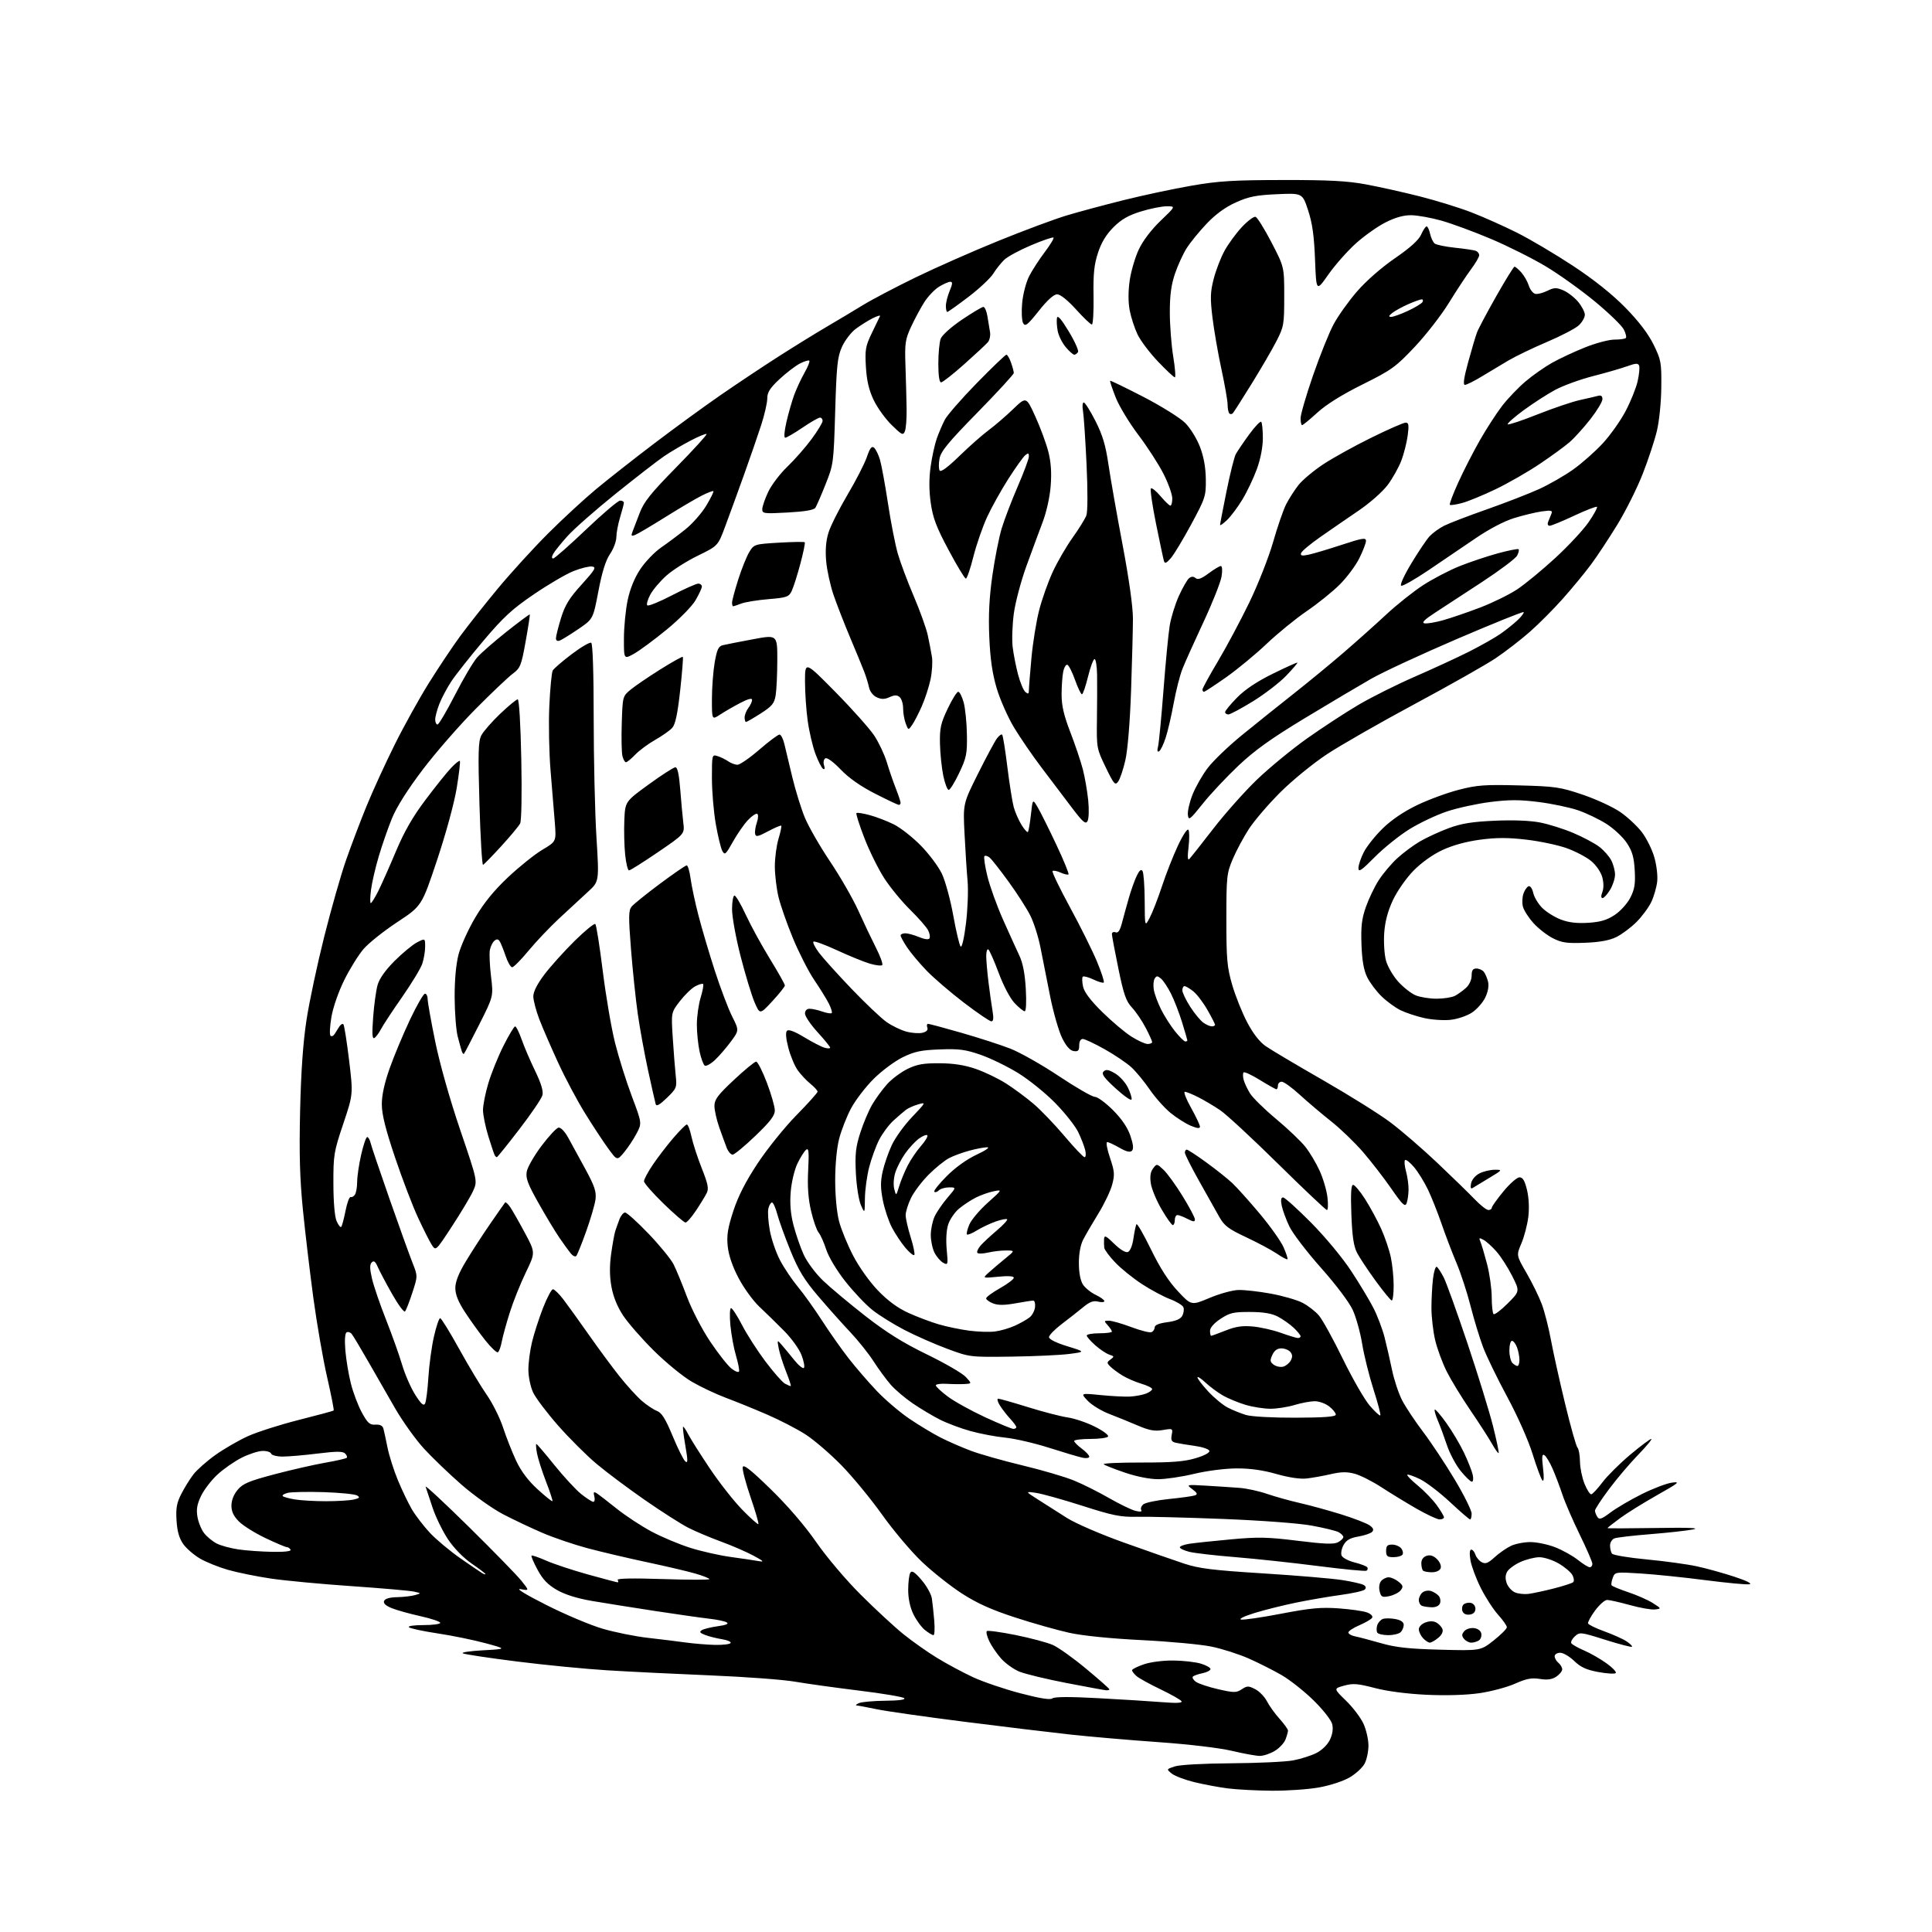 <?xml version="1.0" encoding="UTF-8" standalone="no"?>
<svg 
  version="1.1" 
  xmlns="http://www.w3.org/2000/svg" 
  xmlns:xlink="http://www.w3.org/1999/xlink" 
  xmlns:svg="http://www.w3.org/2000/svg"
  xmlns:rdf="http://www.w3.org/1999/02/22-rdf-syntax-ns#"
  xmlns:cc="http://creativecommons.org/ns#"
  xmlns:dc="http://purl.org/dc/elements/1.1/"
  viewBox="0 0 768 768"
  width="768"
  height="768"
>
<style>svg {background-color: white; }</style>"
<path stroke="none" fill="black" fill-rule="evenodd" d="M505.50,711.84C499.45,711.79 491.57,711.37 488.00,710.91C484.43,710.45 478.45,709.33 474.72,708.42C470.99,707.51 466.97,705.98 465.78,705.02C463.63,703.28 463.63,703.28 467.06,702.16C469.03,701.52 478.61,701.00 489.50,700.93C499.95,700.86 510.98,700.35 514.00,699.79C517.02,699.23 521.20,697.90 523.28,696.85C525.53,695.70 527.72,693.56 528.67,691.57C529.71,689.39 530.02,687.21 529.57,685.36C529.17,683.76 525.92,679.61 522.18,675.94C518.51,672.33 512.80,667.82 509.50,665.90C506.20,663.99 500.31,661.01 496.40,659.29C492.50,657.56 485.85,655.43 481.62,654.56C477.39,653.68 464.90,652.52 453.85,651.97C441.55,651.36 430.43,650.24 425.14,649.08C420.39,648.04 410.68,645.30 403.57,642.98C394.10,639.90 388.43,637.35 382.40,633.46C377.87,630.54 370.71,624.87 366.48,620.85C362.26,616.84 355.13,608.40 350.65,602.11C346.17,595.81 338.88,586.97 334.46,582.45C330.04,577.93 323.65,572.44 320.25,570.24C316.86,568.05 309.90,564.45 304.79,562.25C299.68,560.04 292.34,557.06 288.47,555.62C284.61,554.18 278.55,551.31 275.00,549.25C271.46,547.19 264.65,541.61 259.86,536.86C255.08,532.11 249.58,525.81 247.65,522.86C245.35,519.37 243.75,515.37 243.04,511.40C242.30,507.20 242.28,503.11 242.96,498.29C243.50,494.44 244.23,490.44 244.57,489.39C244.91,488.35 245.65,486.26 246.22,484.75C246.78,483.24 247.80,482.00 248.48,482.00C249.17,482.00 253.36,485.78 257.79,490.40C262.23,495.03 266.73,500.54 267.79,502.65C268.85,504.77 271.23,510.55 273.08,515.50C274.95,520.51 279.02,528.36 282.25,533.20C285.45,537.99 289.28,542.86 290.76,544.02C292.24,545.19 293.60,545.69 293.79,545.14C293.97,544.59 293.41,541.76 292.55,538.84C291.68,535.93 290.69,530.49 290.34,526.77C289.99,522.99 290.11,520.00 290.61,520.00C291.10,520.01 293.07,523.04 294.99,526.75C296.90,530.46 301.10,536.99 304.32,541.26C307.53,545.52 311.00,549.46 312.01,550.01C313.03,550.55 314.07,551.00 314.32,551.00C314.57,551.00 313.74,548.41 312.48,545.25C311.23,542.09 309.91,537.92 309.55,536.00C308.91,532.55 308.93,532.53 310.70,534.56C311.69,535.69 313.92,538.39 315.66,540.56C317.40,542.73 319.16,544.17 319.56,543.77C319.96,543.37 319.54,541.08 318.62,538.68C317.69,536.23 314.59,531.94 311.56,528.91C308.60,525.93 304.18,521.62 301.74,519.32C299.31,517.02 295.64,511.94 293.58,508.03C291.16,503.42 289.65,498.99 289.28,495.44C288.83,491.10 289.29,488.20 291.49,481.44C293.42,475.51 296.38,469.70 301.18,462.44C304.98,456.69 311.89,448.11 316.54,443.37C321.19,438.63 325.00,434.40 325.00,433.95C325.00,433.51 323.72,432.10 322.15,430.82C320.58,429.55 318.31,427.13 317.10,425.44C315.90,423.76 314.23,419.77 313.39,416.56C312.40,412.75 312.21,410.39 312.85,409.75C313.49,409.11 315.85,409.99 319.66,412.30C322.87,414.24 326.51,416.12 327.75,416.48C328.99,416.84 330.00,416.83 330.00,416.46C330.00,416.09 327.75,413.32 325.00,410.31C322.25,407.30 320.00,403.98 320.00,402.92C320.00,401.72 320.69,401.00 321.85,401.00C322.87,401.00 325.14,401.50 326.90,402.12C328.66,402.73 330.34,403.00 330.62,402.71C330.91,402.42 330.37,400.68 329.43,398.84C328.48,397.00 325.88,392.80 323.64,389.50C321.40,386.20 317.62,378.77 315.22,373.00C312.83,367.23 310.23,359.80 309.45,356.50C308.67,353.20 308.02,347.76 308.01,344.41C308.01,341.06 308.66,336.13 309.46,333.46C310.27,330.78 310.76,328.43 310.56,328.22C310.35,328.02 308.01,329.02 305.34,330.44C301.27,332.61 300.45,332.78 300.17,331.47C299.99,330.61 300.30,328.59 300.86,326.98C301.42,325.36 301.50,323.81 301.03,323.52C300.56,323.23 298.90,324.33 297.34,325.97C295.78,327.62 293.08,331.50 291.35,334.60C288.48,339.74 288.10,340.06 287.12,338.23C286.53,337.13 285.36,332.29 284.52,327.48C283.69,322.67 283.00,314.49 283.00,309.30C283.00,299.97 283.03,299.87 285.25,300.57C286.49,300.95 288.39,301.88 289.47,302.63C290.56,303.39 292.22,304.00 293.17,304.00C294.11,304.00 298.02,301.30 301.84,298.00C305.66,294.70 309.27,292.00 309.86,292.00C310.44,292.00 311.32,293.69 311.80,295.75C312.28,297.81 313.71,303.77 314.97,309.00C316.23,314.23 318.46,321.43 319.93,325.00C321.40,328.57 325.92,336.43 329.97,342.46C334.01,348.49 339.06,357.26 341.18,361.96C343.30,366.66 346.46,373.30 348.20,376.73C349.95,380.16 351.07,383.27 350.69,383.64C350.32,384.01 348.10,383.75 345.76,383.06C343.42,382.37 337.56,379.98 332.74,377.75C327.91,375.52 323.69,373.98 323.35,374.32C323.00,374.66 324.00,376.65 325.56,378.72C327.12,380.80 332.91,387.23 338.43,393.00C343.95,398.77 350.24,404.74 352.39,406.25C354.55,407.77 358.10,409.49 360.29,410.08C362.48,410.67 365.37,410.87 366.73,410.53C368.34,410.13 368.99,409.42 368.62,408.46C368.31,407.66 368.46,407.00 368.94,407.00C369.42,407.00 375.37,408.60 382.16,410.55C388.95,412.50 397.65,415.31 401.50,416.80C405.35,418.28 414.07,423.21 420.88,427.75C427.69,432.29 434.13,436.00 435.19,436.00C436.26,436.00 439.50,438.37 442.39,441.26C445.89,444.76 448.21,448.17 449.33,451.45C450.51,454.90 450.69,456.71 449.96,457.44C449.22,458.18 447.73,457.82 445.01,456.25C442.86,455.01 440.66,454.00 440.12,454.00C439.57,454.00 440.07,456.79 441.22,460.19C443.06,465.63 443.17,466.93 442.10,470.94C441.43,473.45 438.94,478.65 436.56,482.50C434.19,486.35 431.48,491.01 430.54,492.86C429.49,494.93 428.85,498.49 428.87,502.20C428.89,505.97 429.49,509.10 430.50,510.64C431.38,511.98 433.65,513.82 435.55,514.72C437.45,515.63 439.00,516.75 439.00,517.20C439.00,517.66 437.88,517.76 436.50,517.41C434.64,516.94 433.14,517.51 430.57,519.64C428.67,521.21 424.84,524.22 422.06,526.32C419.28,528.43 417.00,530.77 417.00,531.53C417.00,532.38 419.81,533.78 424.25,535.15C431.50,537.38 431.50,537.38 425.00,538.22C421.43,538.68 411.07,539.16 402.00,539.28C385.51,539.49 385.49,539.49 376.50,536.15C371.55,534.31 363.95,530.96 359.60,528.71C355.26,526.46 349.52,522.90 346.86,520.79C344.19,518.69 339.34,513.57 336.07,509.42C332.59,505.02 329.42,499.72 328.43,496.69C327.50,493.84 326.14,490.81 325.41,489.96C324.67,489.11 323.33,485.29 322.43,481.46C321.28,476.57 320.93,471.74 321.26,465.24C321.64,457.68 321.48,456.19 320.41,457.07C319.69,457.67 318.15,460.12 317.00,462.50C315.83,464.92 314.64,469.88 314.33,473.67C313.93,478.42 314.26,482.48 315.42,487.00C316.34,490.57 318.17,495.87 319.49,498.76C320.85,501.73 324.20,506.22 327.20,509.09C330.11,511.88 337.68,518.20 344.00,523.14C352.42,529.70 358.99,533.80 368.50,538.42C375.65,541.89 382.59,545.92 383.92,547.37C386.35,550.00 386.35,550.00 383.42,550.17C381.82,550.26 378.59,550.23 376.25,550.09C373.91,549.95 372.00,550.23 372.00,550.71C372.00,551.19 374.14,553.19 376.75,555.14C379.36,557.10 386.03,560.79 391.56,563.35C397.10,565.91 402.16,568.00 402.81,568.00C403.47,568.00 404.00,567.69 404.00,567.30C404.00,566.92 402.93,565.46 401.63,564.05C400.33,562.65 398.47,560.26 397.51,558.75C396.55,557.24 396.24,556.00 396.80,556.00C397.37,556.00 402.71,557.52 408.67,559.37C414.63,561.23 421.73,563.07 424.46,563.46C427.19,563.86 432.05,565.51 435.25,567.13C438.46,568.74 440.81,570.50 440.48,571.03C440.15,571.57 436.98,572.00 433.44,572.00C429.90,572.00 427.00,572.37 427.00,572.81C427.00,573.26 428.35,574.62 430.00,575.84C431.65,577.06 433.00,578.50 433.00,579.05C433.00,579.60 431.79,579.78 430.25,579.45C428.74,579.12 422.77,577.35 417.00,575.51C411.23,573.67 403.42,571.86 399.66,571.49C395.89,571.12 389.67,569.95 385.82,568.88C381.97,567.82 376.50,565.77 373.66,564.33C370.82,562.90 365.99,560.02 362.93,557.94C359.86,555.86 355.90,552.51 354.12,550.49C352.35,548.46 349.26,544.27 347.26,541.15C345.26,538.04 341.07,532.80 337.95,529.50C334.83,526.20 329.13,519.81 325.28,515.30C319.74,508.80 317.45,505.05 314.28,497.30C312.08,491.91 309.71,485.36 309.01,482.75C308.31,480.14 307.36,478.00 306.89,478.00C306.42,478.00 305.77,479.06 305.45,480.35C305.12,481.64 305.38,485.58 306.01,489.10C306.65,492.62 308.50,498.01 310.13,501.07C311.76,504.14 314.94,508.86 317.20,511.57C319.46,514.28 323.78,520.33 326.80,525.00C329.81,529.67 334.57,536.42 337.37,540.00C340.16,543.58 345.16,549.37 348.48,552.87C351.79,556.37 357.65,561.37 361.50,563.98C365.35,566.59 370.96,569.96 373.96,571.48C376.97,573.01 382.36,575.36 385.95,576.71C389.54,578.06 398.78,580.68 406.49,582.53C414.19,584.38 423.37,587.07 426.87,588.51C430.38,589.94 436.68,593.09 440.87,595.51C445.07,597.92 449.80,600.21 451.40,600.60C453.30,601.05 454.08,600.93 453.66,600.26C453.31,599.69 453.69,598.67 454.51,597.99C455.33,597.31 459.94,596.36 464.75,595.87C469.56,595.39 474.17,594.75 474.99,594.44C476.17,593.99 475.96,593.48 474.00,592.00C471.50,590.12 471.50,590.12 479.50,590.58C483.90,590.84 489.83,591.23 492.68,591.45C495.53,591.66 500.48,592.74 503.68,593.84C506.88,594.94 512.77,596.58 516.76,597.49C520.75,598.39 528.17,600.44 533.26,602.02C538.34,603.61 543.40,605.58 544.50,606.39C545.93,607.44 546.19,608.18 545.43,608.95C544.84,609.55 542.38,610.38 539.95,610.80C536.71,611.35 535.17,612.23 534.11,614.12C533.31,615.53 532.95,617.42 533.29,618.32C533.64,619.22 535.97,620.47 538.48,621.10C540.98,621.73 543.26,622.61 543.53,623.05C543.81,623.50 543.66,624.09 543.20,624.38C542.74,624.66 534.07,623.82 523.93,622.52C513.80,621.22 498.98,619.63 491.00,618.98C483.02,618.34 474.81,617.39 472.75,616.87C470.69,616.35 469.00,615.55 469.00,615.09C469.00,614.63 470.69,614.00 472.75,613.68C474.81,613.36 482.22,612.57 489.21,611.93C500.13,610.92 503.87,611.00 515.83,612.48C526.47,613.80 530.25,613.94 531.88,613.07C533.04,612.44 534.00,611.51 534.00,611.00C534.00,610.49 533.15,609.62 532.11,609.06C531.07,608.50 526.24,607.33 521.36,606.44C516.25,605.51 501.29,604.40 486.00,603.80C471.43,603.23 456.10,602.85 451.95,602.94C445.46,603.09 442.41,602.48 430.23,598.57C422.44,596.08 414.14,593.76 411.78,593.43C407.50,592.82 407.50,592.82 412.73,596.16C415.61,598.00 420.75,601.26 424.15,603.42C427.66,605.63 437.54,609.90 446.92,613.25C456.04,616.51 466.72,620.24 470.65,621.54C476.59,623.51 481.97,624.18 502.15,625.45C515.54,626.29 529.71,627.49 533.63,628.11C537.55,628.73 541.38,629.61 542.12,630.08C543.02,630.63 543.14,631.25 542.49,631.89C541.95,632.42 537.67,633.37 533.00,634.01C528.33,634.64 520.31,636.02 515.19,637.07C510.07,638.12 502.64,639.98 498.69,641.20C494.62,642.45 492.31,643.58 493.35,643.80C494.37,644.01 501.57,642.96 509.35,641.46C520.91,639.24 525.08,638.85 532.13,639.35C536.88,639.69 541.97,640.42 543.44,640.98C544.97,641.56 545.83,642.46 545.45,643.08C545.08,643.68 542.80,645.01 540.39,646.05C537.98,647.08 536.00,648.39 536.00,648.95C536.00,649.50 537.24,650.21 538.75,650.50C540.26,650.80 544.88,652.02 549.00,653.20C554.84,654.88 560.05,655.45 572.54,655.78C588.57,656.20 588.57,656.20 593.79,652.08C596.65,649.81 599.00,647.46 599.00,646.85C599.00,646.24 597.44,644.01 595.53,641.90C593.61,639.78 590.52,635.00 588.65,631.27C586.78,627.55 584.93,622.59 584.53,620.25C584.09,617.56 584.20,616.00 584.84,616.00C585.41,616.00 586.15,616.90 586.50,618.00C586.85,619.10 587.98,620.45 589.00,621.00C590.49,621.80 591.54,621.40 594.14,619.02C595.94,617.38 598.85,615.35 600.61,614.52C602.36,613.68 605.86,613.00 608.36,613.00C610.87,613.00 615.31,613.93 618.21,615.06C621.12,616.20 625.16,618.45 627.19,620.06C629.22,621.68 631.36,623.00 631.94,623.00C632.52,623.00 633.00,622.40 633.00,621.66C633.00,620.93 630.75,615.73 628.01,610.12C625.27,604.51 622.16,597.35 621.11,594.21C620.07,591.07 618.30,586.41 617.19,583.86C616.08,581.31 614.61,578.88 613.93,578.45C612.97,577.86 612.84,579.02 613.38,583.58C613.82,587.29 613.72,589.11 613.13,588.49C612.61,587.94 610.86,583.23 609.23,578.00C607.54,572.53 603.25,562.87 599.13,555.25C595.20,547.96 590.87,539.05 589.52,535.44C588.16,531.84 585.94,524.53 584.58,519.20C583.23,513.86 580.70,506.12 578.96,502.00C577.22,497.88 574.56,490.90 573.05,486.50C571.53,482.10 569.12,476.02 567.69,473.00C566.25,469.98 563.76,465.93 562.14,464.00C560.52,462.07 558.89,460.80 558.52,461.16C558.16,461.52 558.33,463.54 558.92,465.66C559.51,467.77 559.96,471.07 559.92,473.00C559.89,474.93 559.53,477.34 559.13,478.36C558.53,479.88 557.46,478.85 553.10,472.55C550.18,468.33 545.12,461.78 541.85,457.99C538.58,454.20 532.89,448.71 529.21,445.80C525.52,442.88 519.92,438.14 516.76,435.25C513.60,432.36 510.34,430.00 509.51,430.00C508.68,430.00 508.00,430.68 508.00,431.50C508.00,432.32 507.73,433.00 507.40,433.00C507.07,433.00 504.14,431.36 500.89,429.35C497.63,427.34 494.70,425.97 494.36,426.30C494.03,426.63 494.03,427.94 494.36,429.20C494.69,430.47 495.83,432.91 496.89,434.62C497.95,436.34 502.62,440.93 507.28,444.81C511.93,448.70 517.15,453.67 518.88,455.85C520.62,458.04 523.17,462.31 524.55,465.34C525.94,468.37 527.35,473.13 527.68,475.92C528.01,478.72 527.92,481.00 527.47,481.00C527.03,481.00 518.31,472.75 508.08,462.66C497.86,452.58 487.48,442.96 485.00,441.30C482.52,439.63 478.61,437.31 476.29,436.14C473.97,434.96 471.59,434.00 470.99,434.00C470.39,434.00 471.50,436.86 473.45,440.35C475.40,443.84 477.00,447.22 477.00,447.86C477.00,448.68 475.92,448.57 473.33,447.49C471.31,446.65 467.70,444.36 465.31,442.40C462.92,440.44 459.22,436.29 457.08,433.17C454.95,430.05 451.69,426.09 449.85,424.36C448.01,422.64 443.20,419.38 439.16,417.11C435.12,414.85 431.19,413.00 430.41,413.00C429.56,413.00 429.00,414.02 429.00,415.57C429.00,417.64 428.58,418.08 426.82,417.82C425.35,417.61 423.84,415.90 422.23,412.67C420.91,410.01 418.76,402.59 417.47,396.17C416.17,389.75 414.44,381.03 413.63,376.79C412.81,372.55 410.99,366.78 409.57,363.96C408.16,361.14 404.27,355.08 400.93,350.49C397.59,345.89 394.21,341.59 393.41,340.92C392.61,340.26 391.67,339.99 391.33,340.33C391.00,340.67 391.51,344.22 392.48,348.22C393.45,352.23 396.25,360.00 398.69,365.50C401.14,371.00 404.07,377.45 405.20,379.84C406.60,382.79 407.42,387.02 407.77,393.09C408.07,398.36 407.89,402.00 407.33,402.00C406.82,402.00 405.01,400.54 403.32,398.75C401.52,396.85 398.89,391.85 396.98,386.72C395.18,381.89 393.33,377.70 392.86,377.41C392.39,377.12 392.02,378.37 392.04,380.19C392.07,382.01 392.47,386.65 392.95,390.50C393.42,394.35 394.13,399.41 394.53,401.75C395.04,404.75 394.91,406.00 394.08,406.00C393.43,406.00 388.54,402.67 383.20,398.60C377.87,394.53 371.18,388.79 368.34,385.85C365.51,382.91 362.02,378.75 360.59,376.61C359.17,374.47 358.00,372.33 358.00,371.86C358.00,371.39 358.85,371.00 359.88,371.00C360.91,371.00 363.36,371.67 365.32,372.49C367.52,373.41 369.12,373.61 369.49,373.01C369.82,372.48 369.57,371.02 368.92,369.77C368.28,368.52 365.06,364.85 361.76,361.60C358.46,358.36 353.84,352.73 351.49,349.09C349.14,345.46 345.58,338.26 343.59,333.09C341.59,327.93 340.18,323.48 340.45,323.21C340.72,322.94 343.09,323.31 345.72,324.02C348.35,324.73 352.66,326.39 355.30,327.70C357.93,329.01 362.74,332.77 365.98,336.07C369.23,339.36 373.01,344.40 374.39,347.27C375.76,350.15 377.82,357.65 378.94,363.95C380.07,370.24 381.39,375.79 381.87,376.27C382.38,376.78 383.28,372.88 383.99,367.06C384.67,361.50 384.96,353.93 384.63,350.23C384.29,346.53 383.75,338.10 383.42,331.50C382.81,319.50 382.81,319.50 388.80,307.50C392.10,300.90 395.48,294.60 396.32,293.50C397.15,292.40 398.08,291.75 398.38,292.05C398.68,292.35 399.61,298.12 400.44,304.87C401.28,311.63 402.42,318.81 402.97,320.83C403.52,322.85 404.91,326.01 406.04,327.86C407.18,329.71 408.33,331.00 408.60,330.73C408.87,330.46 409.41,327.37 409.80,323.87C410.50,317.50 410.50,317.50 412.55,321.00C413.68,322.93 416.99,329.58 419.92,335.80C422.85,342.01 425.02,347.31 424.75,347.58C424.48,347.85 423.07,347.53 421.62,346.87C420.18,346.22 418.73,345.94 418.41,346.26C418.08,346.58 421.21,353.07 425.34,360.67C429.48,368.28 434.31,378.00 436.08,382.27C437.85,386.54 439.06,390.27 438.77,390.56C438.48,390.85 436.62,390.31 434.64,389.36C432.65,388.42 430.75,387.92 430.42,388.25C430.08,388.58 430.14,390.35 430.53,392.18C431.03,394.43 433.50,397.70 438.17,402.30C441.98,406.04 447.18,410.43 449.74,412.05C452.30,413.67 455.20,415.00 456.20,415.00C457.19,415.00 458.00,414.66 458.00,414.24C458.00,413.83 456.82,411.24 455.39,408.49C453.95,405.75 451.51,402.15 449.96,400.50C447.63,398.02 446.69,395.34 444.57,385.01C443.16,378.14 442.00,371.97 442.00,371.29C442.00,370.62 442.65,370.31 443.44,370.61C444.47,371.01 445.20,369.94 446.01,366.83C446.64,364.45 447.85,360.02 448.72,357.00C449.58,353.98 450.98,350.04 451.83,348.24C452.90,345.98 453.62,345.37 454.17,346.24C454.61,346.94 455.00,352.23 455.03,358.00C455.09,368.50 455.09,368.50 457.04,364.80C458.12,362.76 460.30,357.14 461.90,352.30C463.49,347.46 466.35,340.18 468.26,336.12C470.26,331.87 472.02,329.23 472.43,329.89C472.82,330.52 472.83,333.61 472.46,336.77C472.01,340.52 472.11,342.15 472.75,341.50C473.29,340.95 477.56,335.55 482.24,329.50C486.91,323.45 494.74,314.65 499.63,309.94C504.53,305.24 513.47,297.88 519.51,293.59C525.56,289.30 534.75,283.29 539.94,280.23C545.14,277.16 555.26,272.10 562.44,268.98C569.62,265.85 579.33,261.37 584.00,259.02C588.67,256.66 594.30,253.48 596.50,251.94C598.70,250.40 601.77,247.94 603.32,246.47C604.86,245.00 605.92,243.58 605.66,243.32C605.40,243.06 593.55,247.84 579.34,253.93C565.13,260.02 549.67,267.19 545.00,269.86C540.33,272.53 528.48,279.56 518.67,285.49C505.22,293.63 498.74,298.27 492.27,304.39C487.55,308.85 481.17,315.65 478.10,319.50C472.96,325.93 472.48,326.29 472.20,323.92C472.03,322.49 472.86,318.89 474.03,315.92C475.20,312.94 477.90,308.18 480.04,305.35C482.17,302.51 488.32,296.60 493.71,292.21C499.09,287.82 508.28,280.47 514.12,275.86C519.95,271.26 528.91,263.90 534.01,259.50C539.12,255.10 546.77,248.27 551.02,244.31C555.26,240.36 561.91,235.08 565.79,232.56C569.68,230.05 576.15,226.68 580.19,225.06C584.22,223.45 591.04,221.16 595.34,219.98C599.65,218.80 603.39,218.06 603.66,218.33C603.94,218.60 603.67,219.75 603.06,220.89C602.46,222.02 596.23,226.70 589.23,231.29C582.23,235.89 573.80,241.39 570.50,243.53C566.30,246.26 565.02,247.53 566.25,247.78C567.20,247.98 570.58,247.42 573.75,246.52C576.91,245.63 583.55,243.35 588.50,241.46C593.45,239.56 600.06,236.31 603.19,234.22C606.31,232.14 613.09,226.55 618.25,221.80C623.41,217.06 629.37,210.66 631.48,207.59C633.60,204.51 635.10,201.77 634.82,201.49C634.54,201.21 630.47,202.79 625.76,204.99C621.06,207.20 616.66,209.00 616.00,209.00C615.32,209.00 615.05,208.34 615.39,207.50C615.73,206.67 616.30,205.25 616.67,204.34C617.25,202.90 616.77,202.76 612.92,203.29C610.49,203.63 605.53,204.82 601.91,205.94C597.84,207.20 591.91,210.32 586.41,214.08C581.51,217.43 573.14,223.11 567.82,226.69C562.49,230.28 557.64,233.05 557.02,232.84C556.38,232.63 558.05,228.91 561.00,224.00C563.80,219.35 567.08,214.47 568.29,213.17C569.51,211.87 572.08,210.00 574.00,209.02C575.92,208.04 583.58,205.10 591.00,202.49C598.42,199.88 607.80,196.24 611.84,194.40C615.88,192.55 621.98,189.05 625.41,186.60C628.84,184.16 634.10,179.50 637.10,176.26C640.11,173.01 644.22,167.21 646.23,163.37C648.25,159.53 650.39,154.20 650.99,151.53C651.59,148.85 651.86,146.08 651.58,145.36C651.18,144.31 650.25,144.36 646.79,145.60C644.43,146.45 638.34,148.21 633.25,149.51C628.16,150.82 621.41,153.27 618.25,154.96C615.09,156.66 609.42,160.31 605.65,163.09C601.88,165.86 599.04,168.38 599.34,168.67C599.64,168.97 604.97,167.20 611.19,164.73C617.41,162.26 624.98,159.70 628.00,159.03C631.02,158.37 634.29,157.61 635.25,157.35C636.45,157.02 637.00,157.43 636.99,158.68C636.99,159.68 634.85,163.24 632.24,166.58C629.63,169.92 625.92,174.03 624.00,175.71C622.08,177.39 616.67,181.33 612.00,184.46C607.33,187.60 599.45,192.12 594.50,194.49C589.55,196.87 583.54,199.34 581.15,199.97C578.76,200.61 576.59,200.92 576.33,200.67C576.08,200.41 577.57,196.45 579.65,191.85C581.73,187.26 585.60,179.70 588.25,175.05C590.90,170.40 594.89,164.24 597.11,161.35C599.34,158.47 603.49,154.12 606.33,151.70C609.17,149.27 613.98,145.90 617.00,144.20C620.02,142.51 625.95,139.74 630.17,138.06C634.38,136.38 639.60,135.00 641.75,135.00C643.90,135.00 645.95,134.72 646.29,134.37C646.64,134.03 646.27,132.49 645.47,130.95C644.68,129.41 639.56,124.45 634.09,119.92C628.62,115.40 619.83,109.10 614.56,105.94C609.29,102.77 599.47,97.85 592.74,95.00C586.01,92.15 577.12,88.87 573.00,87.71C568.88,86.55 563.48,85.58 561.00,85.55C557.94,85.52 554.66,86.44 550.73,88.43C547.55,90.04 542.22,93.82 538.89,96.84C535.55,99.86 530.66,105.40 528.03,109.15C523.24,115.98 523.24,115.98 522.75,103.24C522.38,93.72 521.68,88.76 520.00,83.62C517.74,76.75 517.74,76.75 507.62,77.20C499.32,77.57 496.38,78.16 491.29,80.45C487.15,82.31 483.28,85.12 479.71,88.87C476.75,91.97 473.15,96.38 471.71,98.67C470.26,100.97 468.16,105.56 467.04,108.89C465.56,113.28 465.01,117.48 465.02,124.22C465.03,129.32 465.64,137.21 466.38,141.75C467.12,146.29 467.41,150.00 467.02,150.00C466.63,150.00 463.63,147.19 460.35,143.75C457.06,140.31 453.40,135.46 452.20,132.97C451.01,130.47 449.60,126.15 449.07,123.36C448.46,120.14 448.45,115.85 449.06,111.57C449.58,107.87 451.22,102.29 452.69,99.17C454.33,95.67 457.66,91.30 461.36,87.75C467.37,82.00 467.37,82.00 463.79,82.00C461.82,82.00 457.19,82.93 453.51,84.07C448.52,85.61 445.74,87.21 442.62,90.33C439.73,93.22 437.81,96.39 436.46,100.51C434.92,105.22 434.55,108.90 434.70,117.75C434.80,123.94 434.50,129.00 434.03,129.00C433.55,129.00 430.72,126.30 427.74,123.00C424.44,119.35 421.50,117.00 420.24,117.00C418.89,117.00 416.35,119.29 412.93,123.59C408.43,129.25 407.54,129.94 406.71,128.45C406.18,127.49 406.00,123.87 406.33,120.40C406.65,116.92 407.89,112.17 409.09,109.83C410.28,107.48 413.06,103.18 415.27,100.26C417.48,97.34 419.06,94.72 418.78,94.45C418.51,94.17 414.55,95.52 409.98,97.45C405.42,99.37 400.60,101.96 399.28,103.21C397.96,104.45 395.96,106.95 394.84,108.77C393.71,110.58 389.27,114.75 384.96,118.03C380.65,121.31 376.87,124.00 376.56,124.00C376.25,124.00 376.00,122.93 376.00,121.62C376.00,120.31 376.68,117.61 377.51,115.62C378.68,112.84 378.74,112.00 377.76,112.00C377.07,112.01 375.05,112.89 373.29,113.97C371.52,115.05 368.86,117.84 367.38,120.19C365.90,122.53 363.54,126.94 362.14,129.97C359.84,134.96 359.62,136.47 359.94,145.50C360.13,151.00 360.33,158.65 360.39,162.50C360.45,166.35 360.15,170.37 359.71,171.42C359.00,173.17 358.50,172.93 354.42,168.92C351.94,166.49 348.73,162.03 347.29,159.00C345.41,155.06 344.54,151.33 344.21,145.86C343.80,139.00 344.05,137.61 346.58,132.36C348.13,129.14 349.59,126.13 349.81,125.67C350.04,125.21 348.71,125.60 346.86,126.53C345.01,127.47 341.98,129.37 340.13,130.76C338.28,132.15 335.83,135.36 334.69,137.89C332.90,141.89 332.54,145.27 332.00,163.50C331.39,184.10 331.32,184.65 328.18,192.50C326.43,196.90 324.61,201.10 324.13,201.84C323.55,202.74 319.99,203.35 313.14,203.73C303.65,204.25 303.00,204.17 303.01,202.40C303.02,201.35 304.09,198.25 305.39,195.50C306.70,192.75 310.12,188.25 313.00,185.50C315.87,182.75 320.20,177.82 322.61,174.55C325.03,171.28 327.00,168.01 327.00,167.30C327.00,166.58 326.53,166.00 325.95,166.00C325.36,166.00 322.24,167.80 319.00,170.00C315.76,172.20 312.67,174.00 312.14,174.00C311.57,174.00 311.77,171.44 312.62,167.75C313.41,164.31 314.80,159.47 315.70,157.00C316.61,154.53 318.45,150.57 319.79,148.20C321.14,145.84 322.01,143.67 321.71,143.38C321.42,143.09 319.72,143.61 317.94,144.53C316.15,145.46 312.51,148.25 309.84,150.74C306.06,154.28 305.00,155.95 305.00,158.39C305.00,160.10 303.91,164.88 302.57,169.00C301.24,173.12 298.13,182.12 295.66,189.00C293.19,195.88 289.87,204.99 288.28,209.25C285.39,217.00 285.39,217.00 277.44,220.87C273.07,223.00 267.46,226.55 264.96,228.77C262.47,230.98 259.56,234.40 258.51,236.36C257.45,238.32 256.91,240.25 257.31,240.64C257.71,241.04 262.10,239.26 267.07,236.68C272.04,234.11 276.76,232.00 277.55,232.00C278.35,232.00 279.00,232.52 279.00,233.16C279.00,233.80 277.86,236.26 276.47,238.63C275.06,241.05 270.05,246.14 265.05,250.24C260.16,254.26 254.32,258.58 252.08,259.84C248.00,262.13 248.00,262.13 248.02,253.81C248.03,249.24 248.70,242.37 249.51,238.55C250.46,234.06 252.23,229.71 254.53,226.25C256.49,223.31 260.18,219.46 262.73,217.70C265.28,215.94 269.65,212.68 272.43,210.45C275.22,208.23 278.96,203.98 280.74,201.02C282.51,198.06 283.80,195.46 283.58,195.25C283.37,195.04 281.24,195.85 278.85,197.07C276.46,198.28 269.94,202.13 264.36,205.63C258.78,209.12 253.41,212.29 252.43,212.66C250.98,213.22 250.79,212.99 251.41,211.42C251.83,210.37 253.11,207.03 254.25,204.00C255.94,199.51 258.61,196.16 268.83,185.75C275.71,178.74 281.13,172.79 280.87,172.53C280.61,172.28 277.72,173.47 274.45,175.18C271.18,176.89 266.48,179.67 264.00,181.35C261.52,183.03 252.94,189.68 244.92,196.12C236.90,202.56 228.21,210.20 225.61,213.09C223.01,215.98 220.45,219.16 219.91,220.17C219.27,221.37 219.27,222.00 219.91,222.00C220.45,222.00 226.32,216.82 232.96,210.50C239.59,204.17 245.69,199.00 246.51,199.00C247.33,199.00 248.00,199.38 248.00,199.84C248.00,200.30 247.33,202.89 246.51,205.59C245.69,208.29 245.02,211.86 245.01,213.52C245.00,215.18 243.87,218.20 242.49,220.23C240.76,222.78 239.32,227.39 237.87,235.01C235.76,246.09 235.76,246.09 229.90,250.07C226.68,252.26 223.36,254.31 222.52,254.63C221.58,254.99 221.00,254.65 221.00,253.71C221.00,252.89 221.91,249.28 223.01,245.69C224.61,240.51 226.30,237.76 231.23,232.34C236.56,226.45 237.14,225.46 235.38,225.20C234.25,225.04 230.94,225.84 228.04,226.99C225.13,228.13 218.03,232.29 212.25,236.22C203.56,242.13 200.09,245.33 192.12,254.77C186.83,261.04 181.12,268.27 179.42,270.84C177.73,273.40 175.59,277.42 174.67,279.77C173.75,282.12 173.00,284.93 173.00,286.02C173.00,287.11 173.41,288.00 173.92,288.00C174.43,288.00 177.55,282.71 180.86,276.25C184.16,269.79 188.14,263.07 189.69,261.32C191.23,259.57 196.52,254.96 201.42,251.07C206.33,247.19 210.46,244.12 210.59,244.26C210.73,244.39 209.99,249.20 208.96,254.94C207.22,264.64 206.85,265.55 203.79,267.84C201.98,269.19 195.32,275.51 188.99,281.90C182.66,288.28 173.24,299.08 168.06,305.91C162.06,313.82 157.63,320.83 155.83,325.26C154.27,329.07 151.91,335.86 150.58,340.35C149.24,344.83 147.85,350.86 147.48,353.75C147.11,356.64 147.07,359.00 147.39,359.00C147.71,359.00 149.04,356.86 150.35,354.25C151.66,351.64 154.82,344.53 157.37,338.46C160.69,330.57 164.05,324.71 169.13,317.96C173.04,312.76 177.62,307.04 179.31,305.26C180.99,303.49 182.56,302.23 182.80,302.47C183.04,302.71 182.48,307.54 181.56,313.20C180.59,319.16 177.30,331.22 173.77,341.82C167.66,360.13 167.66,360.13 157.92,366.56C152.56,370.09 146.53,374.90 144.52,377.24C142.51,379.58 139.07,385.11 136.88,389.52C134.59,394.14 132.41,400.39 131.75,404.24C131.12,407.92 130.95,411.29 131.38,411.71C131.80,412.14 132.55,411.81 133.05,410.99C133.54,410.17 134.38,408.84 134.92,408.03C135.45,407.22 136.17,406.83 136.50,407.17C136.84,407.50 137.85,413.90 138.76,421.38C140.40,434.97 140.40,434.97 136.45,446.74C132.71,457.87 132.50,459.14 132.53,470.50C132.54,477.84 133.04,483.62 133.80,485.39C134.49,486.98 135.31,488.02 135.63,487.70C135.95,487.39 136.72,484.51 137.35,481.31C137.98,478.12 138.90,475.65 139.39,475.84C139.88,476.02 140.66,475.57 141.12,474.84C141.59,474.10 141.98,471.79 141.98,469.70C141.99,467.61 142.71,462.77 143.58,458.95C144.45,455.13 145.52,452.00 145.96,452.00C146.41,452.00 147.00,453.01 147.29,454.25C147.58,455.49 150.96,465.50 154.81,476.50C158.66,487.50 162.77,498.92 163.94,501.88C166.08,507.26 166.08,507.26 163.91,513.88C162.73,517.52 161.42,520.87 161.00,521.32C160.59,521.77 158.26,518.62 155.83,514.32C153.39,510.02 150.84,505.19 150.15,503.60C149.22,501.44 148.61,500.99 147.78,501.82C146.94,502.66 146.96,504.31 147.86,508.23C148.53,511.13 151.03,518.45 153.42,524.50C155.81,530.55 158.70,538.65 159.84,542.50C160.98,546.35 163.33,551.73 165.06,554.44C167.39,558.11 168.40,559.01 168.97,557.94C169.39,557.15 169.99,552.45 170.29,547.50C170.60,542.55 171.59,535.24 172.51,531.25C173.42,527.26 174.52,524.00 174.97,524.00C175.41,524.00 178.82,529.51 182.54,536.25C186.27,542.99 191.20,551.20 193.51,554.50C195.81,557.80 198.73,563.65 199.99,567.50C201.25,571.35 203.59,577.29 205.19,580.69C207.12,584.81 209.95,588.58 213.67,591.98C216.74,594.79 219.41,596.93 219.60,596.74C219.78,596.55 218.64,593.04 217.05,588.95C215.47,584.85 213.86,579.81 213.47,577.75C213.09,575.69 212.97,574.00 213.21,574.00C213.44,574.00 216.67,577.77 220.37,582.38C224.08,586.98 228.86,592.16 230.99,593.88C233.13,595.59 235.32,597.00 235.85,597.00C236.38,597.00 236.56,596.03 236.25,594.84C235.81,593.18 236.01,592.88 237.09,593.53C237.87,594.00 241.43,596.73 245.00,599.60C248.57,602.47 254.88,606.62 259.00,608.82C263.12,611.02 270.10,613.94 274.50,615.32C278.90,616.70 286.10,618.32 290.50,618.92C294.90,619.52 299.85,620.26 301.50,620.55C303.96,620.99 303.61,620.60 299.50,618.39C296.75,616.91 290.99,614.41 286.71,612.84C282.42,611.27 276.57,608.80 273.71,607.36C270.84,605.91 263.04,600.93 256.37,596.30C249.69,591.67 241.01,585.17 237.07,581.85C233.13,578.54 226.28,571.70 221.84,566.66C217.41,561.62 212.94,555.70 211.91,553.50C210.88,551.28 210.04,547.27 210.04,544.50C210.03,541.75 210.68,536.80 211.48,533.50C212.27,530.20 214.23,524.12 215.83,520.00C217.44,515.88 219.22,512.50 219.80,512.50C220.38,512.50 222.23,514.30 223.92,516.50C225.60,518.70 230.14,525.00 234.00,530.50C237.85,536.00 243.37,543.47 246.26,547.10C249.14,550.73 253.12,555.10 255.09,556.82C257.07,558.53 259.80,560.35 261.16,560.87C263.04,561.59 264.53,563.97 267.38,570.83C269.43,575.79 271.70,580.33 272.41,580.92C273.46,581.80 273.47,580.67 272.45,574.75C271.76,570.76 271.34,567.35 271.53,567.16C271.71,566.97 272.63,568.32 273.58,570.16C274.53,572.00 278.39,578.11 282.17,583.74C285.94,589.37 291.74,596.75 295.05,600.13C298.35,603.51 301.25,606.09 301.47,605.86C301.70,605.63 300.31,600.83 298.37,595.19C296.44,589.56 295.03,584.17 295.24,583.22C295.52,581.94 298.39,584.21 306.39,592.00C313.11,598.55 319.91,606.45 324.45,613.00C328.57,618.95 336.23,628.00 342.11,633.87C347.83,639.58 355.43,646.61 359.00,649.51C362.57,652.40 368.65,656.69 372.50,659.04C376.35,661.40 382.78,664.85 386.79,666.71C390.80,668.57 399.27,671.45 405.61,673.11C413.50,675.18 417.52,675.81 418.35,675.13C419.14,674.47 425.33,674.44 436.52,675.05C445.86,675.55 457.28,676.26 461.90,676.63C467.67,677.10 470.10,676.98 469.66,676.26C469.30,675.68 465.52,673.54 461.26,671.50C456.99,669.46 452.71,667.09 451.75,666.24C450.79,665.39 450.00,664.35 450.00,663.94C450.00,663.53 452.11,662.47 454.68,661.59C457.36,660.68 462.38,660.03 466.43,660.08C470.32,660.12 475.25,660.68 477.39,661.33C479.52,661.97 481.23,662.95 481.19,663.50C481.14,664.05 479.70,664.79 478.00,665.13C476.29,665.48 474.58,666.08 474.20,666.47C473.82,666.85 474.34,667.78 475.37,668.53C476.40,669.28 480.39,670.61 484.24,671.49C490.59,672.93 491.45,672.93 493.62,671.51C495.77,670.10 496.30,670.10 498.99,671.49C500.62,672.34 502.71,674.49 503.62,676.27C504.53,678.05 506.79,681.19 508.64,683.25C510.49,685.32 512.00,687.43 512.00,687.94C512.00,688.45 511.56,690.02 511.02,691.43C510.49,692.84 508.58,694.90 506.77,696.00C504.97,697.09 502.30,697.99 500.83,698.00C499.36,698.00 494.37,697.10 489.74,696.00C484.79,694.83 472.72,693.39 460.41,692.52C448.91,691.71 433.20,690.35 425.50,689.51C417.80,688.67 398.90,686.39 383.50,684.44C368.10,682.49 352.35,680.25 348.50,679.45C344.65,678.65 341.05,677.97 340.50,677.93C339.95,677.89 340.40,677.47 341.50,677.00C342.60,676.53 347.30,676.11 351.95,676.07C357.23,676.03 360.04,675.65 359.45,675.06C358.93,674.54 350.85,673.18 341.50,672.04C332.15,670.89 320.71,669.30 316.07,668.50C311.44,667.69 296.36,666.57 282.57,666.00C268.78,665.43 250.30,664.52 241.50,663.98C232.70,663.44 216.50,661.86 205.50,660.47C194.50,659.09 184.82,657.63 184.00,657.24C183.18,656.85 186.78,656.30 192.00,656.02C201.50,655.50 201.50,655.50 193.00,653.20C188.32,651.93 179.78,650.18 174.00,649.31C168.22,648.44 163.07,647.34 162.55,646.86C162.01,646.37 164.48,646.00 168.30,646.00C171.98,646.00 175.00,645.60 175.00,645.10C175.00,644.61 171.51,643.43 167.25,642.48C162.99,641.54 157.84,640.11 155.81,639.30C153.36,638.32 152.31,637.36 152.67,636.42C153.02,635.50 154.85,634.96 157.86,634.90C160.41,634.85 163.62,634.47 165.00,634.07C167.50,633.34 167.50,633.34 164.50,632.68C162.85,632.31 151.67,631.34 139.66,630.51C127.65,629.69 113.23,628.33 107.63,627.50C102.02,626.66 94.37,625.11 90.63,624.04C86.90,622.97 81.88,620.95 79.48,619.54C77.09,618.14 74.10,615.55 72.85,613.79C71.24,611.53 70.45,608.78 70.18,604.46C69.87,599.56 70.24,597.45 72.04,593.92C73.28,591.49 75.43,588.00 76.82,586.18C78.21,584.35 82.15,580.85 85.58,578.41C89.00,575.96 94.85,572.58 98.56,570.90C102.27,569.22 111.38,566.31 118.80,564.44C126.22,562.57 132.45,560.89 132.64,560.69C132.83,560.50 131.66,554.53 130.03,547.42C128.40,540.32 125.95,526.17 124.57,516.00C123.20,505.82 121.33,490.07 120.42,481.00C119.18,468.56 118.90,458.84 119.30,441.50C119.66,425.87 120.48,414.30 121.85,405.39C122.96,398.17 126.12,383.32 128.87,372.39C131.62,361.45 135.51,347.77 137.53,342.00C139.54,336.23 143.21,326.55 145.68,320.50C148.15,314.45 153.20,303.43 156.90,296.00C160.59,288.57 166.71,277.55 170.49,271.50C174.27,265.45 179.83,257.12 182.84,253.00C185.86,248.88 192.62,240.32 197.86,234.00C203.11,227.68 212.15,217.77 217.95,211.98C223.75,206.20 232.32,198.29 237.00,194.41C241.68,190.52 252.03,182.39 260.00,176.33C267.98,170.27 279.87,161.60 286.44,157.06C293.01,152.52 303.36,145.63 309.44,141.74C315.52,137.85 324.10,132.55 328.50,129.97C332.90,127.39 339.43,123.49 343.00,121.30C346.57,119.11 356.02,114.14 364.00,110.26C371.98,106.38 386.82,99.83 397.00,95.70C407.18,91.57 419.32,87.05 424.00,85.65C428.68,84.24 438.87,81.50 446.65,79.56C454.43,77.62 466.58,75.03 473.65,73.81C484.40,71.95 490.35,71.58 510.00,71.56C528.33,71.53 535.59,71.92 543.00,73.30C548.23,74.27 557.84,76.41 564.37,78.06C570.90,79.72 580.13,82.57 584.87,84.40C589.62,86.23 597.78,89.87 603.00,92.48C608.23,95.10 618.26,101.04 625.30,105.68C633.72,111.24 640.84,116.92 646.10,122.28C651.44,127.73 655.15,132.60 657.30,136.95C660.32,143.10 660.49,144.06 660.39,153.98C660.33,159.94 659.57,167.47 658.63,171.34C657.73,175.11 655.20,182.76 653.01,188.35C650.83,193.94 646.33,202.96 643.01,208.40C639.69,213.84 634.94,221.04 632.45,224.40C629.96,227.75 624.90,233.89 621.21,238.03C617.52,242.18 611.58,248.14 608.00,251.28C604.42,254.42 598.35,259.10 594.50,261.68C590.65,264.26 576.25,272.41 562.50,279.79C548.75,287.17 533.00,296.18 527.50,299.81C521.95,303.48 513.69,310.22 508.94,314.96C504.23,319.66 498.62,326.20 496.48,329.49C494.33,332.79 491.43,338.19 490.04,341.49C487.64,347.17 487.50,348.48 487.50,365.50C487.50,381.32 487.78,384.46 489.80,391.45C491.07,395.83 493.75,402.53 495.75,406.34C498.12,410.86 500.70,414.18 503.16,415.88C505.23,417.32 515.44,423.38 525.85,429.35C536.25,435.32 548.31,442.86 552.63,446.10C556.96,449.34 565.38,456.60 571.34,462.24C577.30,467.89 584.00,474.41 586.24,476.75C588.48,479.09 590.91,481.00 591.65,481.00C592.39,481.00 593.00,480.60 593.00,480.11C593.00,479.63 595.08,476.70 597.62,473.61C600.16,470.53 603.04,468.00 604.02,468.00C605.33,468.00 606.12,469.33 607.01,473.04C607.75,476.14 607.95,480.28 607.52,483.79C607.13,486.93 605.90,491.64 604.78,494.26C602.75,499.01 602.75,499.01 606.81,506.03C609.05,509.89 611.78,515.47 612.89,518.43C613.99,521.38 615.63,527.79 616.52,532.65C617.42,537.52 619.95,548.92 622.15,558.00C624.34,567.08 626.56,574.93 627.07,575.45C627.58,575.97 628.03,578.45 628.06,580.95C628.09,583.45 628.90,587.45 629.87,589.82C630.83,592.20 632.04,594.09 632.56,594.01C633.08,593.93 635.09,591.78 637.02,589.21C638.96,586.65 643.91,581.73 648.02,578.28C652.14,574.83 655.91,572.00 656.40,572.00C656.90,572.00 654.57,574.81 651.24,578.25C647.90,581.69 642.66,587.87 639.58,592.00C636.51,596.12 634.01,599.94 634.02,600.50C634.02,601.05 634.45,602.16 634.96,602.98C635.74,604.21 636.60,603.92 640.20,601.23C642.56,599.45 648.12,596.19 652.56,593.97C656.99,591.75 662.39,589.69 664.56,589.38C668.08,588.89 667.46,589.41 658.76,594.32C653.41,597.34 646.77,601.46 644.01,603.49C641.26,605.51 639.00,607.29 639.00,607.44C639.00,607.59 647.66,607.57 658.25,607.40C671.40,607.19 676.07,607.37 673.00,607.98C670.52,608.47 662.88,609.31 656.00,609.86C649.12,610.40 642.71,611.16 641.75,611.53C640.79,611.91 640.01,613.18 640.02,614.36C640.02,615.54 640.36,616.99 640.77,617.58C641.17,618.18 647.35,619.21 654.50,619.89C661.65,620.56 670.65,621.80 674.50,622.63C678.35,623.46 685.10,625.34 689.50,626.79C694.52,628.46 696.70,629.57 695.36,629.78C694.18,629.96 686.30,629.22 677.86,628.13C669.41,627.03 657.89,625.85 652.25,625.49C642.16,624.85 641.98,624.88 641.11,627.17C640.63,628.45 640.41,629.80 640.63,630.17C640.84,630.54 643.83,631.78 647.26,632.93C650.69,634.07 655.08,636.01 657.00,637.23C660.49,639.46 660.49,639.46 657.92,639.78C656.50,639.96 652.01,639.18 647.94,638.05C643.87,636.92 639.78,636.00 638.86,636.00C637.93,636.00 635.78,637.90 634.07,640.21C632.37,642.53 631.11,644.84 631.28,645.34C631.45,645.84 634.36,647.26 637.75,648.49C641.15,649.72 645.11,651.49 646.55,652.44C647.99,653.39 648.97,654.36 648.73,654.61C648.48,654.85 643.73,653.61 638.16,651.86C628.36,648.76 627.97,648.72 626.04,650.46C624.94,651.46 624.31,652.69 624.63,653.22C624.96,653.74 627.24,655.03 629.70,656.09C632.17,657.14 636.18,659.44 638.61,661.19C641.04,662.93 642.69,664.69 642.27,665.08C641.85,665.48 638.71,665.28 635.30,664.65C630.58,663.77 628.31,662.73 625.76,660.25C623.91,658.46 621.41,657.00 620.20,657.00C618.99,657.00 618.00,657.62 618.00,658.38C618.00,659.14 618.67,660.32 619.50,661.00C620.33,661.68 621.00,662.85 621.00,663.60C621.00,664.34 619.93,665.65 618.63,666.51C616.93,667.62 615.08,667.88 612.11,667.40C608.85,666.88 606.75,667.28 602.24,669.29C599.08,670.70 592.70,672.40 588.06,673.07C582.82,673.82 574.87,674.06 567.06,673.70C559.32,673.33 551.43,672.31 546.50,671.01C539.71,669.24 537.86,669.09 534.30,670.07C530.10,671.23 530.10,671.23 535.09,676.08C537.83,678.75 540.94,682.86 542.01,685.22C543.08,687.57 543.97,691.43 543.98,693.80C543.99,696.16 543.32,699.41 542.49,701.01C541.67,702.61 538.98,705.10 536.52,706.54C533.98,708.03 528.70,709.76 524.28,710.54C520.00,711.31 511.55,711.89 505.50,711.84zM439.75,671.92C439.06,671.87 431.98,670.57 424.00,669.03C416.02,667.49 407.59,665.45 405.26,664.51C402.93,663.57 399.64,661.21 397.94,659.28C396.24,657.35 394.13,654.25 393.25,652.40C392.36,650.54 391.92,648.74 392.27,648.40C392.61,648.05 397.75,648.75 403.68,649.94C409.62,651.14 416.29,652.92 418.51,653.90C420.73,654.88 426.70,659.14 431.77,663.37C436.85,667.59 441.00,671.26 441.00,671.52C441.00,671.79 440.44,671.96 439.75,671.92zM284.19,653.87C287.32,653.94 290.13,653.61 290.42,653.12C290.72,652.64 289.20,651.97 287.04,651.62C284.88,651.28 281.87,650.52 280.34,649.94C278.19,649.12 277.89,648.69 278.99,648.01C279.77,647.53 282.62,646.83 285.33,646.45C288.63,646.00 289.80,645.50 288.89,644.93C288.13,644.46 285.04,643.81 282.01,643.47C278.98,643.13 269.30,641.75 260.50,640.41C251.70,639.06 240.42,637.27 235.43,636.42C229.52,635.42 224.66,633.90 221.43,632.06C217.77,629.96 215.78,627.89 213.69,624.01C212.14,621.14 211.06,618.61 211.29,618.38C211.51,618.16 214.14,619.06 217.13,620.38C220.12,621.70 227.60,624.18 233.76,625.89C239.93,627.60 245.23,629.00 245.54,629.00C245.86,629.00 245.85,628.57 245.53,628.04C245.15,627.43 251.73,627.31 263.47,627.70C273.66,628.04 282.00,628.05 282.00,627.73C282.00,627.41 279.49,626.41 276.43,625.52C273.37,624.63 264.70,622.60 257.18,621.00C249.66,619.40 239.07,616.91 233.66,615.47C228.25,614.03 220.20,611.30 215.77,609.40C211.35,607.51 204.28,604.17 200.07,601.98C195.86,599.79 188.38,594.48 183.46,590.18C178.53,585.88 171.80,579.42 168.50,575.81C165.20,572.21 160.07,565.04 157.09,559.88C154.12,554.72 149.24,546.23 146.25,541.00C143.26,535.77 140.36,530.94 139.80,530.26C139.23,529.58 138.31,529.31 137.75,529.65C137.13,530.04 136.95,532.87 137.29,536.89C137.60,540.53 138.58,546.43 139.49,550.02C140.39,553.60 142.35,558.78 143.85,561.52C146.14,565.71 147.00,566.47 149.24,566.32C150.99,566.20 152.07,566.71 152.39,567.82C152.65,568.74 153.38,572.12 154.02,575.32C154.65,578.52 156.50,584.36 158.12,588.29C159.74,592.22 162.26,597.47 163.71,599.96C165.17,602.44 168.40,606.65 170.89,609.32C173.39,611.98 178.82,616.53 182.96,619.42C187.11,622.31 191.06,625.00 191.75,625.40C192.44,625.79 193.00,625.94 193.00,625.73C193.00,625.51 190.53,623.63 187.50,621.55C184.19,619.26 180.45,615.43 178.09,611.90C175.94,608.67 173.17,602.99 171.94,599.27C170.71,595.54 169.47,591.83 169.19,591.00C168.90,590.17 176.65,597.38 186.42,607.00C196.18,616.62 205.58,626.26 207.30,628.42C210.43,632.34 210.43,632.34 206.97,631.71C204.81,631.32 208.65,633.69 217.10,637.97C224.58,641.76 234.71,646.03 239.60,647.46C244.50,648.88 252.55,650.50 257.50,651.06C262.45,651.62 269.20,652.45 272.50,652.91C275.80,653.36 281.06,653.80 284.19,653.87zM568.40,652.97C567.80,652.99 566.57,652.18 565.65,651.17C564.74,650.17 564.00,648.58 564.00,647.65C564.00,646.71 565.15,645.51 566.57,644.98C568.23,644.34 569.77,644.34 570.95,644.97C571.95,645.51 573.04,646.67 573.38,647.56C573.77,648.56 573.15,649.89 571.75,651.05C570.51,652.09 569.01,652.95 568.40,652.97zM584.87,652.98C583.98,652.99 582.68,652.33 582.00,651.50C581.00,650.30 581.01,649.69 582.04,648.45C582.76,647.59 584.47,647.03 585.91,647.20C587.49,647.38 588.62,648.23 588.84,649.38C589.04,650.41 588.59,651.64 587.85,652.11C587.11,652.58 585.77,652.98 584.87,652.98zM371.06,650.00C370.63,650.00 369.12,649.10 367.72,648.00C366.32,646.89 364.24,644.05 363.09,641.68C361.75,638.91 361.01,635.43 361.02,631.93C361.02,628.95 361.41,625.90 361.87,625.17C362.50,624.18 363.63,624.92 366.34,628.09C368.34,630.42 370.18,633.71 370.43,635.41C370.69,637.11 371.11,641.09 371.38,644.25C371.64,647.41 371.50,650.00 371.06,650.00zM551.86,650.00C549.80,650.00 547.84,649.55 547.49,648.99C547.15,648.44 547.14,647.13 547.47,646.08C547.80,645.04 548.79,643.91 549.67,643.57C550.55,643.24 552.78,643.24 554.63,643.59C556.88,644.01 558.00,644.79 558.00,645.91C558.00,646.84 557.46,648.14 556.80,648.80C556.14,649.46 553.92,650.00 551.86,650.00zM584.25,641.82C582.86,642.02 581.75,641.51 581.36,640.50C581.02,639.60 581.20,638.40 581.76,637.84C582.33,637.27 583.62,636.97 584.64,637.17C585.71,637.38 586.50,638.37 586.50,639.51C586.50,640.81 585.72,641.61 584.25,641.82zM569.14,638.92C567.69,638.88 565.94,638.62 565.25,638.34C564.56,638.06 564.00,637.03 564.00,636.04C564.00,635.05 564.65,633.70 565.45,633.04C566.25,632.38 567.78,632.11 568.86,632.46C569.94,632.80 571.32,633.68 571.93,634.41C572.54,635.15 572.75,636.48 572.41,637.37C572.04,638.34 570.72,638.97 569.14,638.92zM552.29,634.48C549.42,635.07 549.00,634.86 548.43,632.56C548.05,631.04 548.29,629.36 549.01,628.49C549.69,627.67 551.04,627.00 552.01,627.00C552.98,627.00 554.75,627.79 555.94,628.75C557.76,630.23 557.89,630.75 556.80,632.16C556.08,633.07 554.05,634.11 552.29,634.48zM607.50,633.61C609.15,633.41 613.65,632.46 617.50,631.48C621.35,630.50 624.88,629.36 625.34,628.96C625.81,628.55 625.69,627.28 625.07,626.14C624.46,625.00 622.02,622.92 619.64,621.53C617.26,620.14 613.79,619.01 611.91,619.02C610.04,619.03 606.62,619.90 604.33,620.94C602.04,621.98 599.67,623.74 599.08,624.85C598.35,626.22 598.32,627.70 598.99,629.46C599.53,630.89 600.99,632.48 602.24,633.01C603.48,633.53 605.85,633.80 607.50,633.61zM569.20,625.00C567.62,625.00 566.03,624.70 565.67,624.33C565.30,623.97 565.00,622.65 565.00,621.40C565.00,619.97 565.78,618.89 567.12,618.46C568.57,618.00 569.87,618.43 571.26,619.81C572.42,620.98 573.02,622.50 572.67,623.42C572.31,624.35 570.89,625.00 569.20,625.00zM553.94,619.00C551.47,619.00 551.00,618.60 551.00,616.50C551.00,614.53 551.51,614.00 553.38,614.00C554.69,614.00 556.30,614.66 556.96,615.46C557.63,616.26 557.88,617.38 557.53,617.96C557.17,618.53 555.56,619.00 553.94,619.00zM108.31,616.88C113.29,616.96 115.89,616.64 115.50,616.00C115.16,615.45 114.48,615.00 113.98,615.00C113.48,615.00 109.68,613.39 105.54,611.42C101.39,609.45 96.65,606.49 95.00,604.84C92.86,602.71 92.00,600.88 92.00,598.50C92.00,596.40 92.92,594.06 94.48,592.21C96.54,589.76 98.95,588.74 108.97,586.09C115.59,584.34 124.66,582.26 129.15,581.47C133.63,580.69 137.53,579.80 137.83,579.50C138.12,579.21 137.84,578.44 137.19,577.79C136.28,576.88 133.75,576.88 126.25,577.81C120.89,578.48 114.62,579.01 112.33,579.01C110.04,579.00 107.99,578.48 107.78,577.84C107.57,577.21 106.00,576.72 104.30,576.77C102.60,576.82 98.87,578.04 96.01,579.49C93.16,580.94 88.86,583.93 86.46,586.14C84.06,588.35 81.14,592.15 79.96,594.58C78.34,597.94 77.98,599.95 78.49,602.97C78.86,605.15 80.07,608.09 81.17,609.49C82.27,610.89 84.50,612.72 86.11,613.56C87.73,614.39 91.63,615.46 94.78,615.92C97.92,616.38 104.01,616.81 108.31,616.88zM572.25,603.99C571.29,603.99 567.12,602.04 563.00,599.67C558.88,597.29 552.61,593.47 549.09,591.17C545.56,588.87 540.83,586.48 538.59,585.86C535.47,585.01 533.19,585.04 529.00,586.00C525.98,586.70 521.64,587.47 519.36,587.73C516.79,588.01 512.26,587.33 507.36,585.93C502.03,584.40 496.93,583.69 491.50,583.72C486.95,583.74 479.70,584.67 474.67,585.88C469.82,587.05 463.37,588.00 460.34,588.00C457.03,588.00 451.78,586.96 447.17,585.39C442.95,583.95 439.15,582.46 438.73,582.07C438.30,581.67 445.05,581.36 453.73,581.38C465.90,581.39 470.83,581.00 475.32,579.65C478.85,578.59 480.98,577.43 480.73,576.70C480.51,576.04 477.90,575.17 474.92,574.76C471.94,574.35 468.55,573.79 467.39,573.52C465.72,573.13 465.38,572.48 465.77,570.40C466.27,567.83 466.19,567.79 462.19,568.47C458.99,569.01 456.84,568.62 452.30,566.68C449.11,565.31 443.97,563.22 440.87,562.03C437.78,560.84 433.95,558.50 432.37,556.82C429.50,553.77 429.50,553.77 437.50,554.56C441.90,555.00 447.19,555.27 449.25,555.16C451.31,555.04 454.12,554.52 455.50,554.00C456.87,553.48 458.00,552.66 458.00,552.18C458.00,551.71 456.09,550.75 453.75,550.06C451.41,549.37 448.03,547.91 446.22,546.81C444.42,545.70 442.23,544.09 441.36,543.22C439.92,541.77 439.93,541.53 441.46,540.41C442.99,539.28 442.96,539.12 441.00,538.50C439.83,538.13 437.32,536.47 435.43,534.81C433.55,533.15 432.00,531.39 432.00,530.90C432.00,530.40 434.25,530.00 437.00,530.00C439.75,530.00 442.00,529.70 442.00,529.33C442.00,528.96 441.26,527.83 440.35,526.83C438.79,525.11 438.82,525.00 440.82,525.00C441.99,525.00 445.98,526.14 449.68,527.53C453.37,528.92 456.98,529.84 457.70,529.56C458.41,529.29 459.00,528.43 459.00,527.66C459.00,526.73 460.69,526.03 463.98,525.60C467.39,525.15 469.29,524.34 469.98,523.04C470.54,522.00 470.74,520.49 470.43,519.68C470.12,518.88 467.76,517.43 465.19,516.46C462.61,515.49 457.57,512.80 454.00,510.48C450.43,508.15 445.62,504.28 443.33,501.87C441.03,499.47 439.07,496.82 438.96,496.00C438.85,495.18 438.82,493.62 438.88,492.55C438.98,490.89 439.60,491.18 442.93,494.43C445.33,496.78 447.44,498.04 448.36,497.69C449.25,497.35 450.14,495.15 450.56,492.31C450.94,489.66 451.48,487.12 451.75,486.65C452.02,486.19 454.62,490.69 457.53,496.65C461.14,504.06 464.52,509.32 468.19,513.24C473.57,518.99 473.57,518.99 480.81,515.95C484.79,514.27 489.95,512.85 492.27,512.79C494.60,512.72 500.37,513.37 505.09,514.23C509.82,515.09 515.50,516.72 517.71,517.85C519.93,518.99 522.91,521.29 524.33,522.98C525.75,524.67 530.04,532.45 533.85,540.28C537.67,548.10 542.47,556.43 544.52,558.80C546.56,561.16 548.44,562.89 548.69,562.64C548.95,562.39 547.73,557.75 545.99,552.34C544.26,546.93 542.23,538.79 541.49,534.26C540.76,529.73 539.07,523.64 537.74,520.74C536.33,517.66 531.07,510.68 525.11,503.98C519.50,497.67 513.83,490.25 512.53,487.50C511.22,484.75 509.86,481.04 509.50,479.25C509.05,477.03 509.22,476.00 510.04,476.00C510.70,476.00 515.68,480.49 521.12,485.97C526.76,491.67 533.62,499.92 537.10,505.22C540.46,510.33 544.48,517.01 546.03,520.08C547.59,523.15 549.54,528.32 550.38,531.58C551.21,534.84 552.56,540.71 553.37,544.63C554.18,548.55 555.98,553.95 557.36,556.63C558.75,559.31 562.52,564.99 565.75,569.25C568.98,573.52 574.63,582.04 578.31,588.20C581.99,594.36 585.00,600.43 585.00,601.70C585.00,602.96 584.73,604.00 584.39,604.00C584.06,604.00 580.46,600.89 576.38,597.08C572.31,593.28 566.93,589.18 564.44,587.97C561.94,586.76 559.68,585.98 559.42,586.24C559.16,586.50 561.03,588.42 563.58,590.51C566.12,592.60 569.51,596.10 571.10,598.30C572.70,600.50 574.00,602.68 574.00,603.15C574.00,603.62 573.21,604.00 572.25,603.99zM129.50,596.76C133.90,596.76 138.85,596.47 140.50,596.11C142.89,595.59 143.20,595.26 142.00,594.49C141.18,593.96 135.21,593.36 128.74,593.15C122.27,592.95 115.80,593.08 114.37,593.44C112.94,593.80 112.05,594.38 112.40,594.73C112.75,595.08 114.94,595.68 117.27,596.06C119.60,596.44 125.10,596.75 129.50,596.76zM585.09,589.00C584.56,589.00 582.57,587.09 580.66,584.75C578.76,582.41 576.29,577.80 575.19,574.50C574.09,571.20 572.45,566.76 571.54,564.64C570.63,562.52 570.09,560.58 570.34,560.33C570.59,560.08 572.67,562.48 574.95,565.68C577.24,568.87 580.40,574.19 581.97,577.49C583.54,580.80 585.10,584.74 585.43,586.25C585.77,587.76 585.61,589.00 585.09,589.00zM595.73,577.61C595.52,577.81 594.31,576.11 593.03,573.83C591.74,571.55 587.90,565.59 584.49,560.59C581.07,555.59 576.86,548.69 575.13,545.26C573.40,541.83 571.32,536.20 570.51,532.76C569.69,529.32 569.03,523.58 569.02,520.00C569.02,516.42 569.30,511.15 569.64,508.28C569.99,505.40 570.67,503.29 571.15,503.59C571.63,503.89 572.87,505.79 573.91,507.82C574.94,509.84 579.18,521.62 583.34,534.00C587.49,546.38 592.06,561.17 593.49,566.87C594.92,572.57 595.93,577.40 595.73,577.61zM515.07,563.56C526.59,563.52 531.00,563.17 531.00,562.32C531.00,561.67 529.81,560.21 528.37,559.07C526.92,557.93 524.33,557.00 522.62,557.01C520.90,557.02 517.29,557.69 514.59,558.51C511.89,559.33 507.59,560.00 505.02,560.00C502.46,560.00 498.02,559.31 495.16,558.46C492.31,557.61 488.29,555.96 486.23,554.79C484.18,553.63 481.04,551.31 479.25,549.64C477.46,547.97 476.00,547.03 476.01,547.55C476.02,548.07 477.93,550.57 480.26,553.10C482.59,555.62 486.07,558.51 488.00,559.51C489.93,560.52 493.22,561.85 495.32,562.48C497.53,563.13 505.87,563.59 515.07,563.56zM510.08,543.27C511.17,542.98 512.53,541.88 513.10,540.81C513.84,539.43 513.80,538.46 512.95,537.44C512.29,536.65 510.68,536.00 509.36,536.00C507.74,536.00 506.57,536.85 505.77,538.61C504.76,540.82 504.85,541.42 506.34,542.50C507.30,543.21 508.99,543.55 510.08,543.27zM603.20,543.00C603.64,543.00 604.00,541.90 604.00,540.57C604.00,539.23 603.56,536.98 603.02,535.57C602.49,534.15 601.59,533.00 601.02,533.00C600.46,533.00 600.00,534.71 600.00,536.80C600.00,538.89 600.54,541.14 601.20,541.80C601.86,542.46 602.76,543.00 603.20,543.00zM197.93,537.54C197.47,537.83 195.20,535.68 192.89,532.78C190.58,529.88 186.96,524.84 184.84,521.59C182.16,517.48 181.00,514.58 181.00,512.03C181.00,509.52 182.30,506.21 185.17,501.44C187.46,497.62 191.82,490.90 194.85,486.50C197.89,482.10 200.56,478.27 200.79,478.00C201.03,477.73 201.96,478.59 202.86,479.92C203.76,481.26 206.38,485.85 208.67,490.13C212.85,497.92 212.85,497.92 208.98,505.91C206.86,510.31 204.00,517.43 202.65,521.73C201.29,526.03 199.86,531.23 199.47,533.28C199.09,535.34 198.40,537.26 197.93,537.54zM515.75,531.87C516.44,531.94 517.00,531.63 517.00,531.19C517.00,530.74 515.76,529.22 514.25,527.80C512.74,526.39 509.93,524.40 508.00,523.39C505.52,522.10 502.29,521.55 496.93,521.53C490.31,521.50 488.84,521.85 485.18,524.26C482.60,525.97 481.00,527.79 481.00,529.01C481.00,530.11 481.21,531.00 481.46,531.00C481.72,531.00 484.31,530.05 487.21,528.90C491.19,527.32 493.86,526.92 498.00,527.30C501.02,527.58 505.98,528.69 509.00,529.77C512.02,530.85 515.06,531.79 515.75,531.87zM395.50,529.29C397.70,529.02 401.30,527.97 403.50,526.96C405.70,525.95 408.32,524.45 409.33,523.64C410.34,522.83 411.29,521.00 411.44,519.58C411.60,518.16 411.28,517.00 410.73,517.00C410.18,517.00 406.98,517.49 403.62,518.10C399.24,518.89 396.72,518.89 394.75,518.12C393.24,517.53 392.00,516.63 392.00,516.12C392.00,515.61 394.48,513.79 397.50,512.09C400.52,510.38 403.00,508.51 403.00,507.94C403.00,507.27 400.81,507.12 396.75,507.52C390.50,508.14 390.50,508.14 393.08,505.82C394.50,504.54 397.43,502.06 399.58,500.30C403.50,497.11 403.50,497.11 400.00,497.08C398.07,497.06 394.81,497.44 392.74,497.92C390.68,498.40 388.77,498.44 388.50,498.00C388.23,497.56 388.80,496.30 389.76,495.18C390.71,494.06 393.61,491.37 396.19,489.18C398.77,487.00 400.64,484.97 400.35,484.68C400.06,484.39 398.00,484.80 395.77,485.58C393.54,486.37 390.18,487.96 388.31,489.12C386.43,490.28 384.67,491.00 384.39,490.72C384.11,490.44 384.52,488.68 385.31,486.81C386.09,484.94 389.38,481.03 392.61,478.13C398.50,472.86 398.50,472.86 395.00,473.55C393.07,473.93 389.87,475.07 387.88,476.07C385.89,477.08 382.89,479.07 381.20,480.48C379.51,481.90 377.60,484.70 376.94,486.69C376.21,488.90 375.97,492.79 376.33,496.67C376.90,502.75 376.84,502.99 374.97,501.99C373.90,501.41 372.34,499.63 371.51,498.02C370.68,496.41 370.00,493.23 370.00,490.95C370.00,488.67 370.70,485.32 371.56,483.51C372.42,481.69 374.71,478.36 376.64,476.11C380.16,472.00 380.16,472.00 377.28,472.00C375.70,472.00 373.87,472.53 373.22,473.18C372.57,473.83 371.75,474.08 371.40,473.73C371.05,473.39 373.29,470.58 376.38,467.49C379.82,464.05 384.41,460.76 388.24,458.99C391.68,457.39 393.60,456.08 392.50,456.06C391.40,456.04 388.25,456.62 385.50,457.36C382.75,458.09 379.06,459.43 377.30,460.35C375.53,461.26 371.88,464.22 369.17,466.92C366.47,469.63 363.30,473.82 362.13,476.24C360.96,478.65 360.01,481.73 360.01,483.07C360.02,484.40 360.93,488.38 362.03,491.90C363.13,495.42 363.77,498.56 363.44,498.89C363.11,499.22 361.52,497.92 359.89,495.99C358.27,494.07 355.87,490.46 354.56,487.97C353.25,485.47 351.63,480.60 350.95,477.15C349.99,472.29 349.98,469.68 350.87,465.68C351.51,462.83 353.14,458.11 354.50,455.20C355.85,452.28 359.49,447.24 362.60,443.99C368.10,438.22 368.16,438.09 365.02,438.99C363.25,439.50 361.06,440.47 360.15,441.16C359.24,441.84 357.00,443.77 355.16,445.45C353.32,447.13 350.77,450.56 349.48,453.07C348.20,455.59 346.42,460.47 345.52,463.92C344.63,467.37 343.86,472.96 343.82,476.35C343.75,482.50 343.75,482.50 342.21,479.00C341.36,477.07 340.47,471.40 340.22,466.34C339.85,458.80 340.16,455.96 341.96,450.34C343.16,446.58 345.29,441.53 346.69,439.13C348.09,436.72 350.77,433.05 352.64,430.97C354.52,428.89 358.18,426.16 360.78,424.90C364.54,423.07 367.13,422.62 373.50,422.66C379.04,422.69 383.46,423.38 387.89,424.91C391.40,426.12 396.80,428.72 399.89,430.68C402.97,432.64 407.89,436.27 410.80,438.75C413.72,441.22 419.28,447.02 423.16,451.62C427.04,456.23 430.63,460.00 431.13,460.00C431.63,460.00 431.75,458.76 431.40,457.25C431.05,455.74 429.81,452.51 428.63,450.07C427.46,447.63 423.35,442.42 419.50,438.49C415.65,434.56 409.02,429.20 404.76,426.58C400.51,423.95 393.80,420.69 389.85,419.31C383.79,417.21 381.26,416.87 373.59,417.16C366.08,417.44 363.50,417.99 358.76,420.32C355.61,421.87 350.41,425.75 347.22,428.94C344.03,432.13 340.01,437.39 338.29,440.62C336.57,443.86 334.46,449.26 333.58,452.64C332.63,456.33 332.00,462.95 332.00,469.18C332.00,475.28 332.63,482.00 333.53,485.44C334.36,488.66 336.89,494.83 339.14,499.15C341.50,503.69 345.68,509.55 349.03,513.03C352.98,517.13 356.85,519.96 361.18,521.93C364.67,523.51 370.09,525.55 373.21,526.46C376.33,527.37 381.72,528.49 385.19,528.95C388.66,529.41 393.30,529.57 395.50,529.29zM599.29,518.18C604.18,513.30 604.18,513.30 601.10,507.19C599.40,503.83 596.60,499.47 594.87,497.51C593.14,495.54 590.82,493.44 589.71,492.85C587.95,491.90 587.80,492.01 588.50,493.63C588.94,494.66 590.12,498.65 591.13,502.50C592.14,506.35 592.97,512.24 592.98,515.58C592.99,518.93 593.32,521.98 593.70,522.37C594.09,522.76 596.60,520.87 599.29,518.18zM553.25,516.97C552.84,516.95 549.97,513.46 546.88,509.22C543.78,504.97 540.44,499.93 539.44,498.00C538.10,495.40 537.52,491.46 537.19,482.75C536.88,474.39 537.08,471.00 537.89,471.00C538.51,471.00 540.66,473.55 542.65,476.67C544.65,479.79 547.51,485.08 549.02,488.42C550.53,491.76 552.26,496.88 552.88,499.80C553.50,502.71 554.00,507.78 554.00,511.05C554.00,514.32 553.66,516.99 553.25,516.97zM511.78,500.56C511.56,500.77 509.66,499.78 507.56,498.34C505.45,496.91 499.97,493.98 495.38,491.83C488.31,488.52 486.68,487.28 484.67,483.71C483.37,481.39 479.76,474.97 476.65,469.44C473.54,463.90 471.00,458.84 471.00,458.19C471.00,457.53 471.35,457.00 471.77,457.00C472.20,457.00 475.68,459.28 479.52,462.07C483.36,464.86 488.02,468.57 489.88,470.32C491.73,472.07 496.64,477.54 500.78,482.48C504.92,487.41 509.18,493.41 510.24,495.81C511.30,498.21 511.99,500.34 511.78,500.56zM229.07,499.27C228.68,499.70 227.70,499.25 226.90,498.27C226.10,497.30 224.06,494.48 222.36,492.00C220.66,489.52 216.91,483.31 214.04,478.19C209.74,470.55 208.91,468.30 209.40,465.69C209.73,463.93 212.36,459.36 215.25,455.51C218.14,451.67 221.18,448.40 222.00,448.25C222.88,448.09 224.48,449.73 225.87,452.24C227.18,454.58 230.26,460.23 232.73,464.79C236.39,471.56 237.11,473.75 236.72,476.79C236.45,478.83 234.78,484.55 233.01,489.50C231.24,494.45 229.47,498.85 229.07,499.27zM179.72,487.40C173.25,497.30 173.25,497.30 171.67,494.90C170.81,493.58 168.33,488.68 166.16,484.00C163.99,479.32 159.86,468.52 157.00,460.00C153.25,448.84 151.78,442.96 151.78,439.00C151.77,435.34 152.83,430.50 154.96,424.50C156.72,419.55 160.35,410.89 163.02,405.25C165.69,399.61 168.35,395.00 168.94,395.00C169.52,395.00 170.00,395.98 170.00,397.18C170.00,398.38 171.36,406.01 173.03,414.15C174.83,422.96 178.86,437.17 182.96,449.23C189.86,469.50 189.86,469.50 188.03,473.50C187.02,475.70 183.28,481.96 179.72,487.40zM466.21,487.00C465.77,487.00 463.77,484.19 461.76,480.75C459.75,477.31 457.82,472.70 457.48,470.50C457.05,467.71 457.31,465.89 458.35,464.50C459.82,462.52 459.86,462.52 462.51,465.00C463.98,466.38 467.40,471.08 470.09,475.46C472.79,479.84 475.00,484.01 475.00,484.73C475.00,485.78 474.39,485.73 472.05,484.53C470.43,483.69 468.63,483.00 468.05,483.00C467.47,483.00 467.00,483.90 467.00,485.00C467.00,486.10 466.64,487.00 466.21,487.00zM272.50,485.98C271.95,485.97 268.01,482.57 263.75,478.44C259.49,474.30 256.00,470.30 256.00,469.56C256.00,468.81 257.56,465.88 259.47,463.05C261.38,460.21 265.03,455.44 267.59,452.45C270.15,449.45 272.60,447.00 273.04,447.00C273.48,447.00 274.31,449.20 274.88,451.89C275.46,454.57 277.30,460.22 278.97,464.43C281.45,470.68 281.81,472.51 280.91,474.30C280.30,475.51 278.39,478.64 276.65,481.25C274.92,483.86 273.05,485.99 272.50,485.98zM357.45,471.50C358.12,469.30 359.65,465.60 360.84,463.28C362.04,460.96 364.42,457.45 366.14,455.49C367.86,453.54 368.97,451.64 368.62,451.28C368.26,450.93 366.74,451.55 365.23,452.66C363.73,453.78 361.27,456.45 359.77,458.60C358.26,460.74 356.51,464.15 355.88,466.16C355.24,468.22 355.06,471.06 355.48,472.66C356.22,475.50 356.22,475.50 357.45,471.50zM585.39,472.25C584.66,472.71 584.45,472.10 584.77,470.43C585.04,468.99 586.45,467.30 588.07,466.46C589.63,465.66 592.36,465.00 594.14,465.00C597.35,465.00 597.33,465.03 591.94,468.28C588.95,470.09 586.00,471.87 585.39,472.25zM248.08,458.07C245.31,461.40 245.31,461.40 241.71,456.45C239.73,453.73 235.60,447.45 232.54,442.50C229.47,437.55 224.68,428.55 221.90,422.50C219.11,416.45 215.74,408.68 214.41,405.23C213.09,401.78 212.00,397.66 212.00,396.08C212.00,394.22 213.57,391.12 216.43,387.35C218.87,384.13 224.25,378.15 228.40,374.05C232.55,369.96 236.26,366.93 236.66,367.32C237.05,367.72 238.38,376.13 239.61,386.02C240.84,395.90 243.03,408.73 244.48,414.51C245.93,420.30 248.93,429.86 251.16,435.77C255.20,446.50 255.20,446.50 253.03,450.62C251.83,452.89 249.61,456.24 248.08,458.07zM197.51,460.00C197.29,460.00 196.91,459.66 196.67,459.25C196.42,458.84 195.27,455.42 194.11,451.64C192.95,447.87 192.00,443.20 192.00,441.25C192.00,439.31 192.95,434.52 194.12,430.61C195.28,426.70 197.98,420.01 200.13,415.75C202.27,411.49 204.36,408.00 204.78,408.00C205.19,408.00 206.36,410.36 207.38,413.25C208.39,416.14 210.80,421.75 212.73,425.72C215.10,430.63 216.04,433.72 215.63,435.35C215.30,436.67 211.17,442.75 206.46,448.87C201.76,454.99 197.73,460.00 197.51,460.00zM291.23,458.99C290.52,458.99 289.46,457.76 288.87,456.25C288.28,454.74 286.94,451.07 285.89,448.09C284.85,445.12 284.00,441.30 284.00,439.61C284.00,437.07 285.34,435.28 291.75,429.28C296.01,425.29 299.99,422.02 300.58,422.01C301.17,422.00 303.08,425.76 304.83,430.35C306.57,434.94 308.00,439.92 308.00,441.41C308.00,443.48 306.18,445.86 300.25,451.54C295.99,455.63 291.93,458.98 291.23,458.99zM265.10,436.42C262.26,439.18 260.94,439.92 260.65,438.92C260.42,438.14 259.05,432.10 257.62,425.50C256.19,418.90 254.34,408.77 253.52,403.00C252.70,397.23 251.49,385.67 250.83,377.32C249.81,364.38 249.85,361.88 251.07,360.39C251.86,359.43 256.92,355.35 262.32,351.32C267.72,347.30 272.52,344.00 272.98,344.00C273.44,344.00 274.13,346.36 274.52,349.25C274.91,352.14 276.31,358.74 277.65,363.91C278.99,369.09 281.92,378.99 284.16,385.91C286.41,392.84 289.50,400.99 291.03,404.04C293.82,409.58 293.82,409.58 290.54,414.04C288.73,416.49 285.88,419.79 284.21,421.36C282.53,422.93 280.71,423.94 280.16,423.60C279.61,423.26 278.68,420.71 278.08,417.94C277.49,415.17 277.00,410.34 277.01,407.20C277.02,404.07 277.69,399.29 278.51,396.59C279.33,393.88 279.78,391.44 279.50,391.17C279.22,390.89 277.81,391.30 276.36,392.08C274.91,392.85 272.16,395.52 270.25,397.99C266.79,402.50 266.79,402.50 267.43,412.50C267.78,418.00 268.31,424.75 268.60,427.50C269.12,432.31 268.98,432.65 265.10,436.42zM449.81,437.06C449.62,437.65 446.77,435.66 443.48,432.65C438.83,428.40 437.76,426.91 438.68,425.96C439.61,425.00 440.58,425.15 443.18,426.65C445.01,427.70 447.32,430.23 448.33,432.28C449.34,434.33 450.01,436.48 449.81,437.06zM184.44,418.89C184.22,419.11 183.83,418.66 183.57,417.89C183.31,417.13 182.58,414.48 181.94,412.00C181.30,409.52 180.76,402.55 180.73,396.50C180.70,389.48 181.27,383.28 182.29,379.37C183.18,375.99 186.15,369.42 188.90,364.77C192.37,358.89 196.37,353.98 202.00,348.68C206.46,344.49 212.59,339.58 215.62,337.78C221.14,334.50 221.14,334.50 220.55,327.00C220.22,322.88 219.47,313.65 218.87,306.50C218.27,299.35 218.04,287.75 218.36,280.72C218.68,273.69 219.29,267.31 219.72,266.54C220.15,265.78 223.55,262.84 227.27,260.03C230.99,257.21 234.48,255.18 235.02,255.51C235.62,255.89 236.00,267.37 236.00,285.53C236.00,301.70 236.49,322.92 237.09,332.68C238.19,350.43 238.19,350.43 233.77,354.46C231.34,356.68 226.21,361.43 222.37,365.00C218.53,368.57 212.98,374.43 210.03,378.00C207.08,381.57 204.18,384.50 203.59,384.50C202.99,384.50 201.82,382.48 200.99,380.00C200.15,377.52 199.10,374.92 198.65,374.20C198.05,373.26 197.47,373.20 196.52,373.98C195.81,374.58 195.00,376.22 194.73,377.64C194.46,379.06 194.67,383.78 195.19,388.14C196.15,396.06 196.15,396.06 190.49,407.28C187.38,413.45 184.66,418.68 184.44,418.89zM471.17,414.00C471.63,414.00 472.00,413.82 472.00,413.61C472.00,413.39 471.05,410.13 469.89,406.36C468.72,402.58 466.73,397.45 465.46,394.94C464.19,392.43 462.41,389.76 461.50,389.00C460.10,387.84 459.72,387.84 458.99,389.02C458.52,389.78 458.37,391.78 458.66,393.45C458.95,395.13 460.24,398.64 461.54,401.25C462.84,403.86 465.35,407.80 467.12,410.00C468.89,412.20 470.71,414.00 471.17,414.00zM148.85,412.60C147.97,413.14 147.84,411.08 148.33,404.41C148.69,399.51 149.48,393.73 150.09,391.57C150.81,389.02 153.17,385.67 156.88,381.96C160.00,378.84 164.01,375.53 165.78,374.61C169.00,372.95 169.00,372.95 169.00,376.33C169.00,378.18 168.49,381.23 167.86,383.10C167.24,384.97 163.62,390.93 159.84,396.35C156.05,401.77 152.29,407.48 151.48,409.04C150.67,410.60 149.49,412.20 148.85,412.60zM481.72,408.00C482.43,408.00 483.00,407.72 483.00,407.37C483.00,407.03 481.62,404.34 479.94,401.40C478.26,398.46 475.72,395.14 474.31,394.03C472.89,392.91 471.34,392.00 470.87,392.00C470.39,392.00 470.00,392.75 470.00,393.66C470.00,394.58 471.41,397.52 473.12,400.19C474.84,402.87 477.19,405.72 478.35,406.53C479.50,407.34 481.02,408.00 481.72,408.00zM576.50,405.41C573.75,405.69 569.02,405.36 566.00,404.66C562.98,403.97 558.82,402.59 556.76,401.59C554.70,400.59 551.31,398.12 549.22,396.10C547.13,394.07 544.55,390.63 543.48,388.46C542.11,385.67 541.44,381.84 541.21,375.50C540.95,368.36 541.30,365.28 542.94,360.58C544.08,357.33 546.38,352.52 548.06,349.91C549.74,347.29 553.03,343.39 555.37,341.23C557.71,339.07 561.79,336.03 564.44,334.48C567.09,332.93 572.24,330.56 575.88,329.21C580.98,327.33 585.20,326.65 594.22,326.25C601.57,325.92 608.28,326.19 612.22,326.96C615.67,327.63 621.64,329.51 625.47,331.14C629.30,332.77 633.92,335.22 635.72,336.60C637.53,337.98 639.68,340.41 640.50,342.00C641.33,343.60 642.00,346.16 642.00,347.70C641.99,349.24 641.10,351.96 640.01,353.75C638.92,355.54 637.58,357.00 637.04,357.00C636.41,357.00 636.38,356.13 636.97,354.59C637.54,353.09 637.51,350.82 636.91,348.63C636.35,346.62 634.45,343.86 632.49,342.25C630.60,340.69 626.24,338.41 622.81,337.17C619.38,335.94 612.18,334.41 606.80,333.78C599.41,332.92 594.89,332.92 588.36,333.79C582.82,334.53 577.41,336.02 573.33,337.93C569.42,339.76 564.96,342.96 561.81,346.19C558.95,349.13 555.36,354.28 553.70,357.83C551.67,362.16 550.57,366.32 550.25,370.85C549.99,374.51 550.30,379.44 550.94,381.81C551.58,384.18 553.77,387.96 555.80,390.21C557.84,392.46 560.95,394.91 562.72,395.65C564.49,396.39 568.23,397.00 571.03,397.00C573.84,397.00 577.11,396.49 578.32,395.88C579.52,395.26 581.51,393.83 582.75,392.70C584.07,391.50 585.00,389.48 585.00,387.83C585.00,385.73 585.48,385.00 586.88,385.00C587.91,385.00 589.22,385.57 589.80,386.26C590.37,386.95 591.14,388.71 591.51,390.17C591.93,391.86 591.54,394.17 590.43,396.50C589.47,398.53 587.07,401.24 585.09,402.54C583.07,403.86 579.32,405.12 576.50,405.41zM307.04,397.96C302.07,403.33 302.07,403.33 299.95,398.42C298.79,395.71 296.30,387.52 294.42,380.21C292.54,372.90 291.00,364.46 291.00,361.46C291.00,358.46 291.44,356.00 291.97,356.00C292.50,356.00 294.54,359.47 296.50,363.71C298.46,367.95 302.75,375.79 306.03,381.13C309.31,386.47 312.00,391.24 312.00,391.72C312.00,392.20 309.77,395.01 307.04,397.96zM630.00,374.77C622.88,375.05 620.81,374.75 617.29,372.96C614.97,371.79 611.50,369.08 609.57,366.94C607.63,364.80 605.75,361.85 605.38,360.38C605.01,358.92 605.11,356.58 605.61,355.19C606.10,353.80 607.02,352.49 607.66,352.28C608.30,352.07 609.12,353.27 609.49,354.95C609.86,356.63 611.47,359.32 613.07,360.92C614.67,362.52 617.99,364.59 620.45,365.53C623.56,366.72 626.85,367.11 631.34,366.83C636.20,366.52 638.77,365.76 641.86,363.71C644.16,362.19 646.89,359.17 648.08,356.84C649.79,353.50 650.13,351.34 649.83,345.98C649.53,340.74 648.85,338.37 646.69,335.10C645.17,332.80 641.53,329.39 638.60,327.52C635.67,325.65 630.53,323.19 627.18,322.06C623.82,320.93 616.79,319.46 611.54,318.80C604.08,317.86 599.90,317.86 592.39,318.81C587.11,319.48 579.35,321.17 575.14,322.58C570.94,323.98 564.23,327.17 560.22,329.65C556.22,332.14 550.03,337.12 546.47,340.71C541.18,346.06 540.00,346.86 540.00,345.09C540.00,343.89 540.96,341.04 542.13,338.75C543.30,336.45 546.69,332.20 549.66,329.30C553.11,325.93 558.02,322.60 563.28,320.07C567.80,317.89 575.27,315.14 579.89,313.95C587.19,312.07 590.28,311.85 603.89,312.21C618.36,312.59 620.21,312.87 629.27,315.94C634.64,317.77 641.37,320.89 644.22,322.89C647.07,324.88 650.88,328.45 652.69,330.82C654.50,333.19 656.71,337.64 657.60,340.71C658.51,343.81 659.02,348.13 658.76,350.44C658.50,352.72 657.45,356.36 656.42,358.54C655.39,360.72 652.73,364.31 650.52,366.52C648.31,368.73 644.70,371.42 642.50,372.50C639.74,373.84 635.86,374.55 630.00,374.77zM250.04,346.00C249.55,346.00 248.87,343.19 248.51,339.75C248.15,336.31 248.01,330.16 248.18,326.07C248.50,318.64 248.50,318.64 257.88,311.82C263.04,308.07 267.82,305.00 268.49,305.00C269.32,305.00 269.94,307.85 270.40,313.75C270.77,318.56 271.32,324.52 271.62,327.00C272.18,331.50 272.18,331.50 261.55,338.75C255.70,342.74 250.52,346.00 250.04,346.00zM192.02,343.78C191.63,343.94 190.98,333.05 190.59,319.60C190.00,299.13 190.12,294.67 191.34,292.31C192.14,290.77 195.51,286.91 198.82,283.75C202.14,280.59 205.28,278.00 205.80,278.00C206.36,278.00 206.94,287.78 207.22,301.75C207.50,315.43 207.30,326.28 206.77,327.33C206.26,328.34 202.89,332.39 199.29,336.33C195.68,340.27 192.41,343.63 192.02,343.78zM432.31,326.40C431.54,327.79 430.45,326.84 425.88,320.79C422.85,316.78 417.48,309.68 413.93,305.00C410.39,300.32 405.50,293.19 403.06,289.14C400.63,285.09 397.55,278.11 396.21,273.64C394.48,267.80 393.64,262.06 393.26,253.31C392.88,244.58 393.23,237.64 394.48,228.81C395.44,222.04 397.12,213.57 398.20,210.00C399.29,206.43 402.17,198.91 404.59,193.31C407.02,187.70 409.00,182.36 409.00,181.43C409.00,180.07 408.72,179.99 407.54,180.97C406.73,181.64 403.75,185.82 400.90,190.26C398.05,194.70 394.23,201.55 392.41,205.48C390.60,209.41 388.13,216.54 386.93,221.31C385.73,226.09 384.39,230.00 383.94,230.00C383.50,230.00 380.41,224.90 377.09,218.66C372.20,209.51 370.84,205.91 369.99,199.96C369.29,195.01 369.27,190.28 369.93,185.55C370.47,181.67 371.57,176.64 372.37,174.36C373.17,172.09 374.61,168.73 375.56,166.89C376.50,165.06 382.24,158.48 388.30,152.28C394.36,146.08 399.66,141.00 400.06,141.00C400.47,141.00 401.30,142.42 401.90,144.15C402.51,145.88 403.00,147.73 403.00,148.27C403.00,148.80 396.51,155.86 388.58,163.96C377.00,175.77 374.02,179.39 373.48,182.27C373.11,184.25 373.13,186.40 373.52,187.04C373.99,187.80 376.72,185.79 381.37,181.27C385.29,177.45 390.52,172.83 393.00,171.00C395.48,169.16 399.85,165.40 402.72,162.64C407.94,157.62 407.94,157.62 411.55,165.54C413.54,169.90 415.85,176.17 416.71,179.48C417.78,183.67 418.07,187.81 417.67,193.08C417.33,197.56 416.01,203.50 414.46,207.58C413.02,211.39 410.10,219.28 407.98,225.12C405.87,230.96 403.63,239.37 403.02,243.82C402.42,248.26 402.20,254.29 402.55,257.20C402.90,260.12 403.88,265.08 404.72,268.23C405.56,271.39 406.87,274.48 407.63,275.11C408.71,276.00 409.00,275.85 409.00,274.37C409.00,273.34 409.46,267.55 410.02,261.50C410.58,255.45 411.96,246.93 413.08,242.57C414.19,238.20 416.62,231.37 418.46,227.37C420.31,223.38 423.86,217.25 426.36,213.75C428.86,210.24 431.32,206.28 431.83,204.94C432.39,203.47 432.42,195.34 431.92,184.50C431.45,174.60 430.81,165.04 430.49,163.25C430.17,161.46 430.32,160.00 430.82,160.00C431.32,160.00 433.40,163.30 435.45,167.33C438.30,172.94 439.51,177.00 440.62,184.58C441.42,190.04 443.93,204.37 446.22,216.44C448.80,230.10 450.36,241.22 450.36,245.94C450.35,250.10 450.02,262.95 449.62,274.50C449.18,287.15 448.27,298.16 447.35,302.18C446.51,305.86 445.22,309.69 444.49,310.68C443.29,312.33 442.81,311.78 439.53,305.00C435.95,297.61 435.90,297.32 436.05,286.00C436.14,279.68 436.16,271.69 436.11,268.25C436.05,264.81 435.60,262.00 435.11,262.00C434.62,262.00 433.44,265.15 432.50,269.00C431.56,272.85 430.47,276.00 430.09,276.00C429.70,276.00 428.47,273.44 427.35,270.30C426.24,267.17 424.86,264.45 424.29,264.26C423.73,264.08 422.98,265.35 422.63,267.09C422.28,268.83 422.00,272.91 422.00,276.16C422.00,280.53 422.92,284.45 425.50,291.13C427.42,296.11 429.65,302.73 430.45,305.84C431.25,308.95 432.21,314.48 432.58,318.12C432.95,321.77 432.83,325.48 432.31,326.40zM357.25,319.95C356.84,319.92 352.59,317.90 347.80,315.46C342.09,312.55 337.41,309.27 334.17,305.88C331.24,302.83 328.76,301.03 328.08,301.45C327.42,301.86 327.20,303.06 327.57,304.21C327.98,305.51 327.83,306.02 327.17,305.61C326.60,305.25 325.23,302.57 324.14,299.65C323.05,296.72 321.67,290.85 321.08,286.59C320.48,282.34 320.00,275.25 320.00,270.84C320.00,262.82 320.00,262.82 332.15,275.15C338.83,281.93 345.78,289.74 347.58,292.49C349.39,295.25 351.61,299.98 352.52,303.00C353.43,306.02 355.03,310.70 356.09,313.38C357.14,316.07 358.00,318.66 358.00,319.13C358.00,319.61 357.66,319.98 357.25,319.95zM377.12,314.00C376.58,314.00 375.62,311.47 374.97,308.37C374.33,305.27 373.74,299.54 373.65,295.62C373.52,289.50 373.95,287.55 376.70,281.75C378.46,278.04 380.35,275.00 380.91,275.00C381.47,275.00 382.44,276.91 383.08,279.25C383.71,281.59 384.29,287.32 384.36,292.00C384.49,299.64 384.18,301.18 381.30,307.25C379.54,310.96 377.66,314.00 377.12,314.00zM248.83,303.00C248.40,303.00 247.76,301.90 247.43,300.56C247.09,299.22 246.97,293.32 247.16,287.45C247.50,276.84 247.52,276.76 250.69,274.14C252.44,272.69 257.74,269.08 262.47,266.11C267.19,263.15 271.23,260.90 271.43,261.11C271.64,261.33 271.16,267.33 270.38,274.45C269.35,283.78 268.47,287.93 267.23,289.32C266.28,290.38 263.23,292.53 260.46,294.10C257.69,295.67 254.11,298.32 252.52,299.98C250.93,301.64 249.27,303.00 248.83,303.00zM460.78,298.64C460.07,299.07 459.92,298.44 460.34,296.77C460.69,295.38 461.66,285.31 462.50,274.37C463.34,263.44 464.45,251.90 464.97,248.73C465.48,245.55 467.11,240.27 468.58,236.99C470.06,233.71 471.88,230.52 472.63,229.89C473.59,229.10 474.38,229.07 475.26,229.80C476.18,230.56 477.58,230.05 480.44,227.92C482.59,226.32 484.78,225.00 485.31,225.00C485.86,225.00 485.98,226.73 485.59,229.16C485.22,231.45 481.98,239.62 478.38,247.32C474.79,255.02 471.02,263.40 470.02,265.94C469.02,268.48 467.46,274.59 466.56,279.53C465.66,284.46 464.23,290.63 463.38,293.24C462.54,295.84 461.37,298.27 460.78,298.64zM362.59,288.17C361.08,290.33 361.08,290.33 360.04,287.60C359.47,286.10 359.00,283.38 359.00,281.56C359.00,279.74 358.38,277.73 357.61,277.09C356.56,276.22 355.59,276.23 353.61,277.13C351.65,278.02 350.38,278.04 348.53,277.19C347.08,276.53 345.81,274.91 345.46,273.28C345.14,271.75 344.27,268.93 343.53,267.00C342.79,265.07 340.28,259.00 337.97,253.50C335.65,248.00 332.68,240.37 331.36,236.54C330.05,232.71 328.72,226.63 328.41,223.04C328.03,218.62 328.33,214.95 329.34,211.72C330.15,209.09 333.56,202.31 336.91,196.65C340.26,191.00 343.72,184.25 344.60,181.65C345.81,178.11 346.52,177.19 347.44,177.95C348.12,178.52 349.18,180.67 349.80,182.74C350.41,184.81 351.84,192.61 352.98,200.08C354.11,207.55 355.88,216.55 356.89,220.08C357.91,223.61 360.76,231.22 363.23,237.00C365.70,242.78 368.20,249.75 368.80,252.50C369.39,255.25 370.14,259.12 370.46,261.11C370.78,263.10 370.52,267.15 369.89,270.11C369.26,273.07 367.70,277.87 366.42,280.76C365.15,283.65 363.42,286.99 362.59,288.17zM296.55,287.00C296.25,287.00 296.00,286.19 296.00,285.19C296.00,284.20 296.66,282.51 297.47,281.44C298.28,280.37 298.95,278.93 298.97,278.23C298.99,277.39 297.42,277.79 294.25,279.44C291.64,280.81 288.04,282.88 286.25,284.06C283.00,286.20 283.00,286.20 283.00,277.93C283.00,273.38 283.50,266.81 284.10,263.32C285.01,258.15 285.60,256.89 287.35,256.47C288.53,256.18 293.89,255.13 299.25,254.13C309.00,252.30 309.00,252.30 308.99,262.40C308.98,267.96 308.69,274.24 308.34,276.36C307.80,279.65 306.92,280.71 302.40,283.61C299.48,285.47 296.85,287.00 296.55,287.00zM488.29,284.00C487.58,284.00 487.00,283.58 487.00,283.07C487.00,282.55 489.14,279.96 491.75,277.30C494.91,274.08 499.67,270.91 505.99,267.80C511.20,265.24 515.59,263.26 515.74,263.41C515.89,263.56 513.87,265.91 511.26,268.63C508.64,271.36 502.69,275.93 498.04,278.80C493.39,281.66 489.00,284.00 488.29,284.00zM478.60,275.00C478.27,275.00 478.00,274.59 478.00,274.09C478.00,273.59 480.77,268.53 484.16,262.84C487.55,257.15 493.15,246.65 496.62,239.50C500.08,232.35 504.34,221.55 506.07,215.50C507.80,209.45 510.13,202.70 511.24,200.50C512.36,198.30 514.57,194.85 516.16,192.82C517.75,190.80 522.21,187.07 526.06,184.53C529.91,181.99 538.51,177.23 545.17,173.96C551.83,170.68 557.94,168.00 558.77,168.00C559.98,168.00 560.13,168.94 559.58,173.12C559.20,175.94 558.07,180.43 557.06,183.09C556.04,185.76 553.62,190.09 551.67,192.72C549.65,195.44 544.64,199.87 540.04,203.00C535.59,206.03 528.73,210.75 524.80,213.50C520.86,216.25 517.44,219.11 517.20,219.86C516.86,220.90 517.53,221.05 520.13,220.51C521.98,220.13 527.89,218.37 533.25,216.61C541.53,213.88 543.00,213.64 543.00,215.00C543.00,215.89 541.80,219.01 540.34,221.94C538.88,224.87 535.38,229.57 532.55,232.38C529.73,235.20 523.84,239.94 519.46,242.93C515.08,245.91 507.90,251.77 503.50,255.94C499.10,260.12 491.83,266.11 487.35,269.27C482.86,272.42 478.93,275.00 478.60,275.00zM291.43,241.00C291.20,241.00 291.00,240.35 291.00,239.55C291.00,238.76 292.12,234.59 293.48,230.30C294.85,226.01 296.83,221.11 297.88,219.40C299.75,216.36 299.95,216.30 309.62,215.72C315.04,215.40 319.66,215.33 319.90,215.56C320.13,215.80 319.34,219.67 318.14,224.16C316.94,228.65 315.40,233.49 314.72,234.91C313.58,237.28 312.79,237.56 305.49,238.17C301.10,238.54 296.23,239.33 294.68,239.92C293.14,240.51 291.67,241.00 291.43,241.00zM465.45,221.84C463.67,223.90 463.04,224.16 462.69,223.00C462.43,222.18 461.02,215.50 459.53,208.16C458.05,200.83 457.14,194.53 457.51,194.16C457.88,193.80 459.61,195.19 461.34,197.25C463.08,199.31 464.84,201.00 465.25,201.00C465.66,201.00 466.00,199.71 466.00,198.13C466.00,196.56 464.44,192.17 462.52,188.38C460.61,184.60 456.09,177.60 452.48,172.84C448.87,168.07 444.82,161.36 443.47,157.91C442.12,154.47 441.14,151.52 441.30,151.36C441.46,151.21 447.41,154.09 454.52,157.76C461.63,161.44 469.10,166.10 471.11,168.11C473.15,170.15 475.76,174.36 477.01,177.64C478.50,181.54 479.28,185.84 479.33,190.50C479.41,197.20 479.17,197.97 473.58,208.34C470.37,214.30 466.71,220.38 465.45,221.84zM487.77,206.72C486.24,208.18 485.00,209.05 485.00,208.66C485.00,208.26 486.15,202.25 487.56,195.29C488.97,188.33 490.62,181.71 491.23,180.58C491.83,179.44 494.21,175.93 496.51,172.77C498.81,169.61 500.99,167.32 501.35,167.68C501.71,168.04 502.00,170.94 502.00,174.12C502.00,177.71 501.10,182.39 499.63,186.45C498.32,190.04 495.74,195.48 493.89,198.53C492.05,201.58 489.29,205.27 487.77,206.72zM517.61,169.00C517.27,169.00 517.00,167.76 517.00,166.25C517.01,164.74 519.23,157.10 521.94,149.27C524.65,141.44 528.31,132.31 530.09,128.98C531.86,125.65 536.06,119.76 539.41,115.89C543.05,111.68 549.12,106.36 554.50,102.66C560.62,98.45 563.96,95.43 564.93,93.23C565.72,91.46 566.69,90.00 567.10,90.00C567.51,90.00 568.13,91.32 568.48,92.93C568.84,94.54 569.66,96.29 570.31,96.81C570.97,97.33 574.62,98.08 578.42,98.48C582.23,98.87 585.95,99.43 586.67,99.71C587.40,99.99 588.00,100.78 588.00,101.46C588.00,102.15 586.52,104.69 584.71,107.11C582.91,109.52 578.97,115.50 575.96,120.39C572.96,125.28 566.83,133.17 562.33,137.93C554.82,145.90 553.18,147.08 541.65,152.81C533.51,156.85 527.21,160.78 523.67,164.02C520.67,166.76 517.95,169.00 517.61,169.00zM490.07,164.27C489.68,164.69 489.06,164.73 488.68,164.35C488.31,163.97 488.00,162.43 488.00,160.91C488.00,159.40 486.90,153.06 485.55,146.83C484.20,140.60 482.60,131.36 481.98,126.29C481.04,118.54 481.11,116.11 482.45,110.90C483.32,107.49 485.24,102.49 486.72,99.78C488.19,97.07 491.30,92.81 493.62,90.31C495.94,87.82 498.41,85.97 499.11,86.20C499.81,86.44 502.65,91.01 505.44,96.37C510.50,106.11 510.50,106.11 510.50,117.84C510.50,128.96 510.34,129.89 507.44,135.54C505.76,138.82 501.33,146.45 497.58,152.50C493.84,158.55 490.46,163.84 490.07,164.27zM582.32,152.99C581.51,153.00 581.92,150.14 583.64,143.89C585.01,138.88 586.58,133.60 587.13,132.14C587.67,130.69 591.12,124.21 594.78,117.75C598.44,111.29 601.71,106.00 602.04,106.00C602.38,106.00 603.57,107.01 604.70,108.25C605.82,109.49 607.18,111.85 607.71,113.50C608.23,115.15 609.42,116.65 610.33,116.82C611.25,117.00 613.39,116.45 615.10,115.60C617.75,114.28 618.66,114.25 621.39,115.39C623.15,116.13 625.81,118.17 627.30,119.94C628.78,121.71 630.00,124.04 630.00,125.12C630.00,126.21 628.91,128.11 627.58,129.34C626.24,130.58 620.57,133.54 614.96,135.92C609.36,138.30 602.40,141.65 599.50,143.37C596.61,145.09 591.82,147.96 588.87,149.74C585.92,151.52 582.97,152.99 582.32,152.99zM374.09,152.00C373.40,152.00 373.00,149.26 373.00,144.57C373.00,140.48 373.43,136.00 373.95,134.63C374.49,133.21 378.14,129.94 382.41,127.06C386.53,124.28 390.36,122.00 390.91,122.00C391.46,122.00 392.19,123.69 392.52,125.75C392.86,127.81 393.32,130.62 393.55,132.00C393.78,133.38 393.40,135.18 392.72,136.00C392.04,136.82 387.81,140.76 383.33,144.75C378.85,148.74 374.69,152.00 374.09,152.00zM427.03,141.00C426.56,141.00 425.03,139.64 423.63,137.97C422.23,136.30 420.80,133.42 420.45,131.57C420.10,129.72 419.97,127.38 420.16,126.39C420.40,125.14 421.87,126.82 424.84,131.74C427.23,135.68 428.88,139.38 428.53,139.95C428.17,140.53 427.50,141.00 427.03,141.00zM553.00,125.96C553.83,125.97 556.81,124.91 559.63,123.59C562.45,122.28 565.06,120.71 565.44,120.10C565.81,119.50 565.68,119.00 565.14,119.00C564.61,119.00 562.22,119.86 559.83,120.90C557.45,121.95 554.60,123.51 553.50,124.37C552.00,125.55 551.87,125.94 553.00,125.96z" />

</svg>
